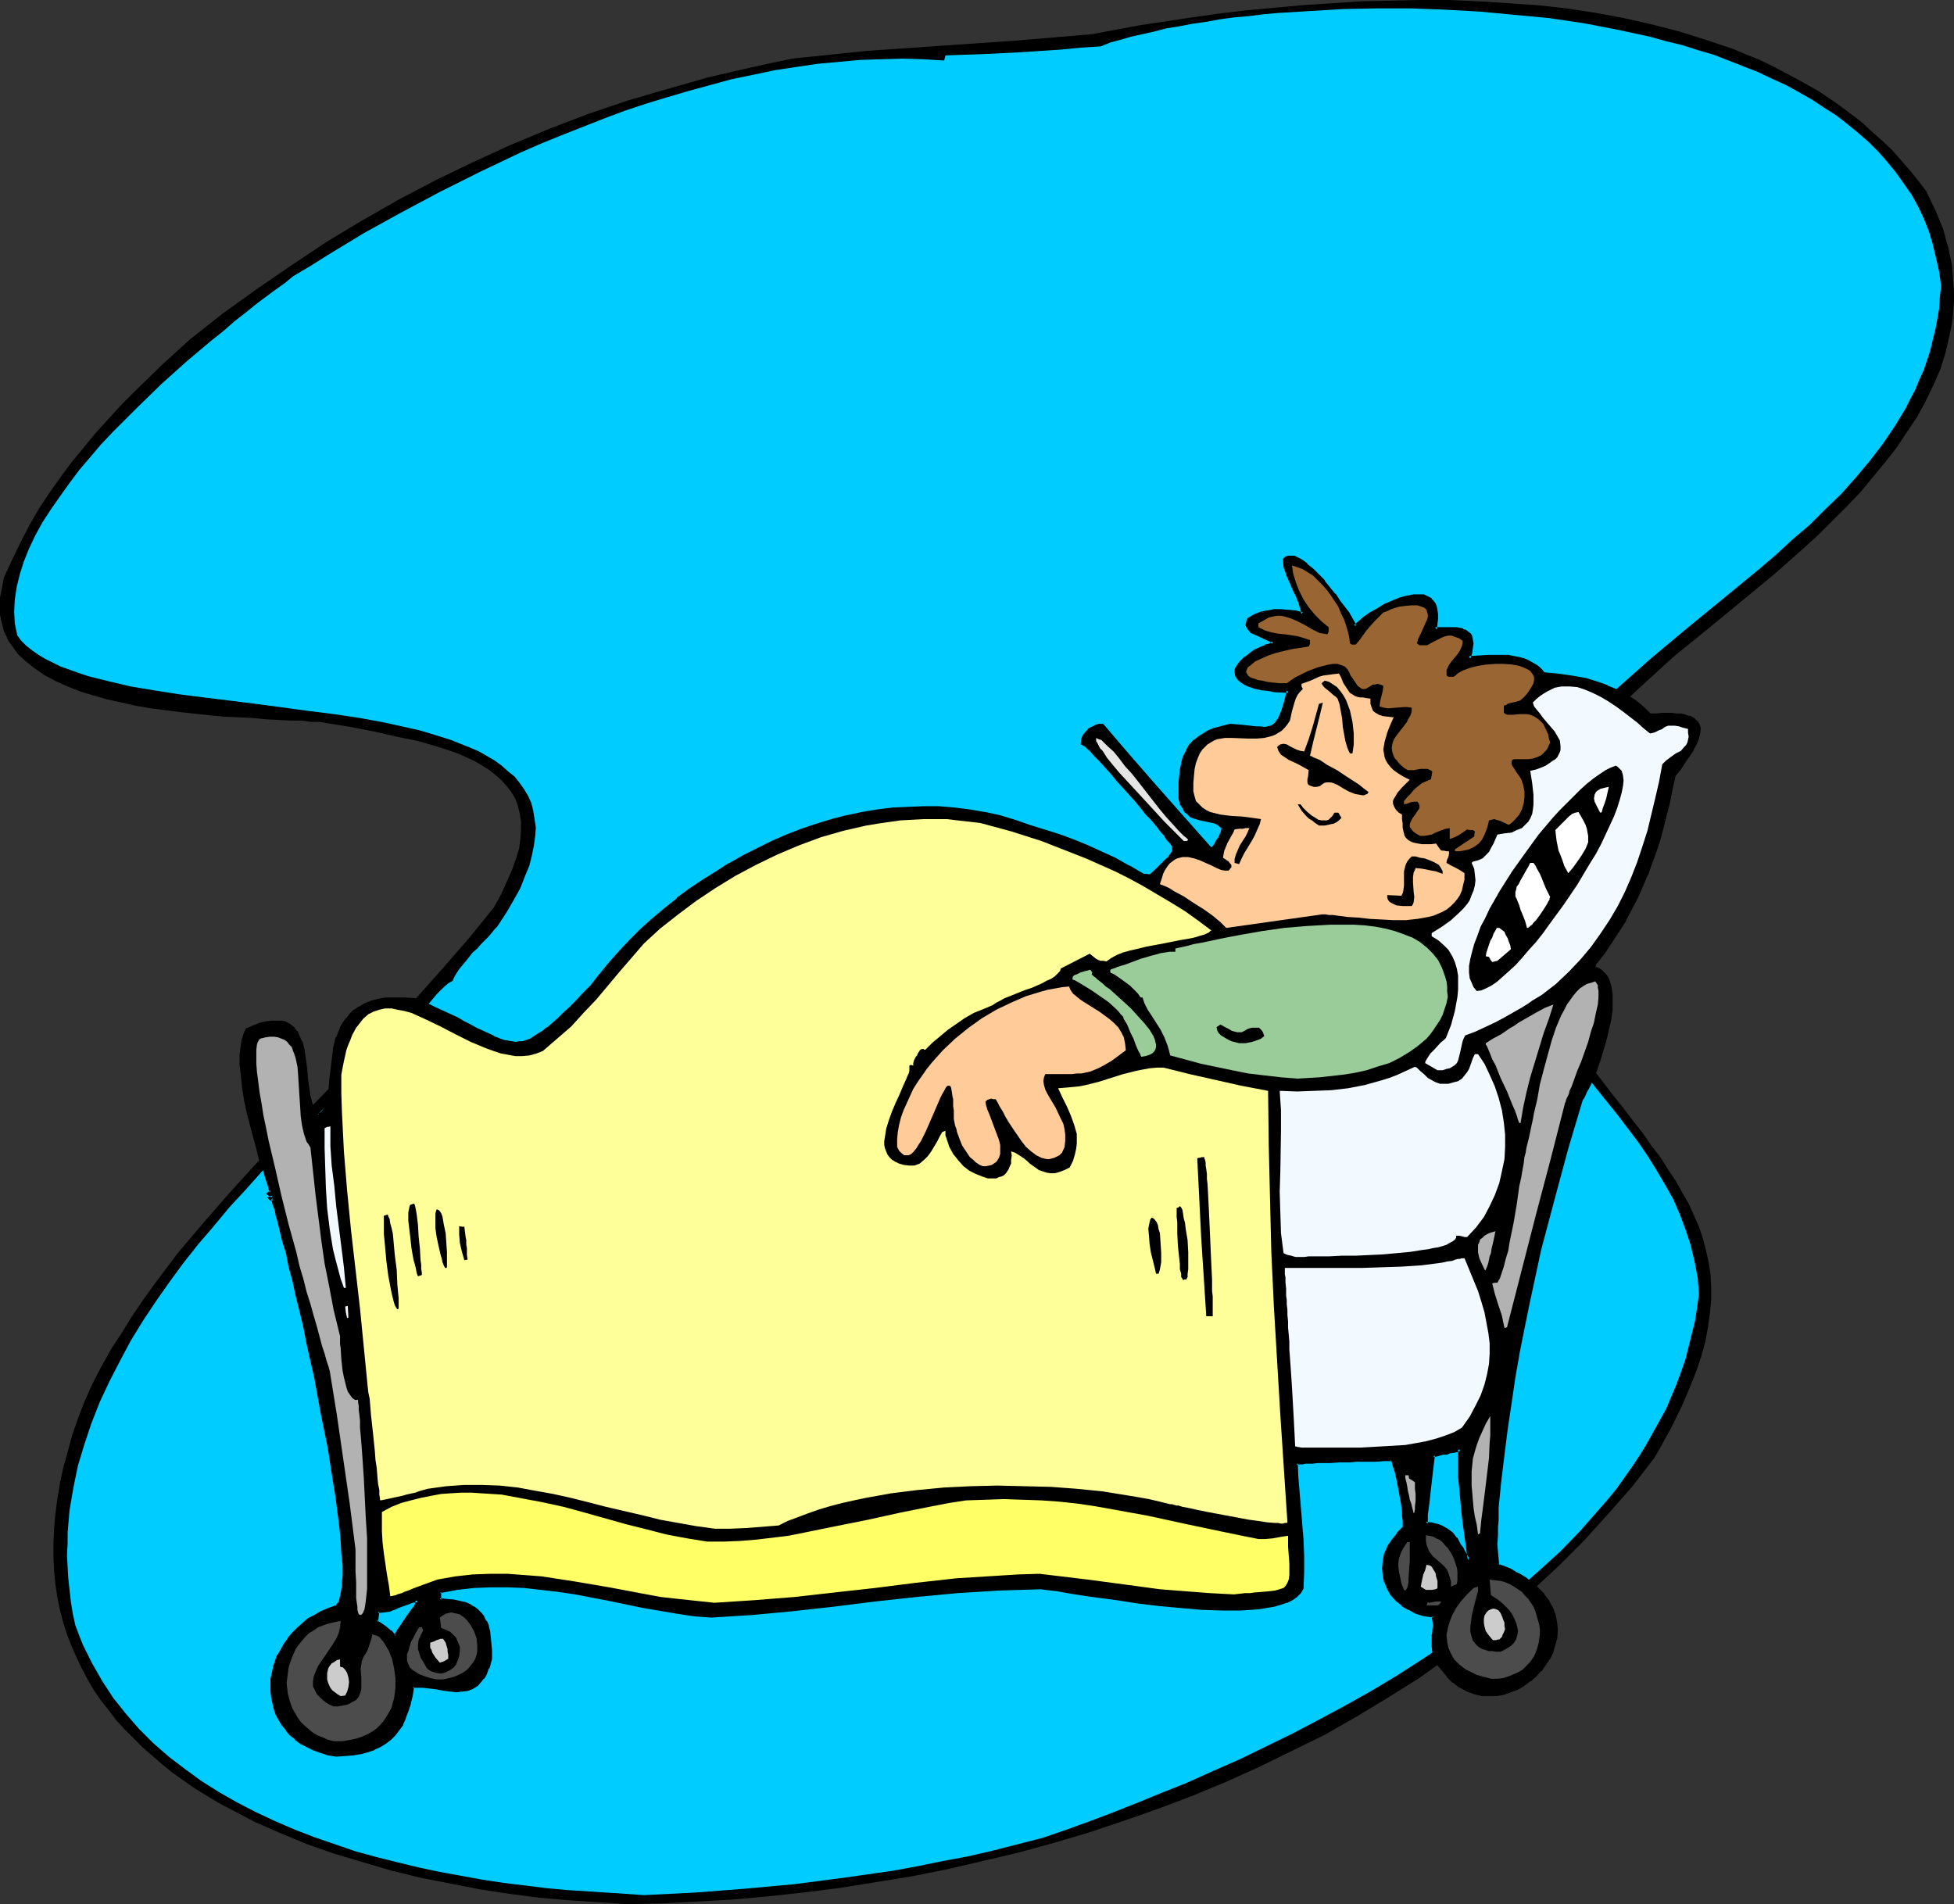 <?xml version="1.0" encoding="UTF-8" standalone="no"?>
<svg
   version="1.0"
   width="129.724mm"
   height="126.412mm"
   id="svg56"
   sodipodi:docname="Sick in Bed 5.wmf"
   xmlns:inkscape="http://www.inkscape.org/namespaces/inkscape"
   xmlns:sodipodi="http://sodipodi.sourceforge.net/DTD/sodipodi-0.dtd"
   xmlns="http://www.w3.org/2000/svg"
   xmlns:svg="http://www.w3.org/2000/svg">
  <rect width="100%" height="100%" fill="#333333" stroke="none"/>
  <sodipodi:namedview
     id="namedview56"
     pagecolor="#ffffff"
     bordercolor="#000000"
     borderopacity="0.25"
     inkscape:showpageshadow="2"
     inkscape:pageopacity="0.0"
     inkscape:pagecheckerboard="0"
     inkscape:deskcolor="#d1d1d1"
     inkscape:document-units="mm" />
  <defs
     id="defs1">
    <pattern
       id="WMFhbasepattern"
       patternUnits="userSpaceOnUse"
       width="6"
       height="6"
       x="0"
       y="0" />
  </defs>
  <path
     style="fill:#000000;fill-opacity:1;fill-rule:evenodd;stroke:none"
     d="m 157.237,477.779 -7.272,-0.485 -7.272,-0.485 -7.434,-0.646 -7.434,-0.969 -7.434,-1.131 -7.434,-1.454 -7.434,-1.454 -7.272,-1.777 -7.11,-2.1 -7.11,-2.1 -6.949,-2.424 -6.626,-2.747 -6.626,-2.908 -6.141,-3.232 -3.07,-1.616 -2.909,-1.777 -2.909,-1.777 -2.747,-1.939 -2.747,-1.939 -2.586,-2.1 -2.424,-2.1 -2.424,-2.1 -2.262,-2.262 -2.262,-2.262 -2.101,-2.262 -1.939,-2.585 -1.939,-2.424 -1.778,-2.585 -1.616,-2.747 -1.454,-2.747 -1.293,-2.747 -1.293,-2.908 -1.131,-2.908 -0.97,-3.07 -0.808,-3.07 -0.646,-3.232 -0.485,-3.232 -0.323,-3.393 -0.162,-3.393 v -3.555 l 0.162,-3.555 0.323,-3.716 0.485,-3.716 0.646,-3.878 0.808,-3.878 1.131,-4.039 1.131,-4.201 1.454,-4.201 1.616,-4.201 1.939,-4.363 2.262,-4.363 2.424,-4.363 2.747,-4.201 2.586,-4.201 2.747,-4.039 2.909,-4.039 2.909,-3.878 2.909,-3.878 6.302,-7.432 6.464,-7.432 6.464,-7.109 6.787,-7.109 13.736,-14.057 13.736,-14.057 6.787,-7.271 6.464,-7.271 6.464,-7.432 6.141,-7.594 1.778,-3.232 1.454,-3.232 1.293,-2.908 0.97,-2.747 0.808,-2.585 0.323,-2.424 0.162,-2.262 v -2.1 l -0.323,-2.1 -0.485,-1.939 -0.646,-1.777 -0.97,-1.616 -1.131,-1.454 -1.293,-1.454 -1.454,-1.293 -1.616,-1.293 -1.778,-1.131 -1.939,-1.131 -2.101,-0.969 -2.101,-0.969 -2.424,-0.808 -2.424,-0.808 -5.01,-1.454 -5.494,-1.131 -5.656,-1.293 -5.818,-1.131 -5.979,-0.969 -1.939,-0.323 h -2.101 l -2.424,-0.323 h -2.747 l -3.07,-0.162 -3.07,-0.162 -3.232,-0.323 -3.555,-0.162 -3.555,-0.162 -3.555,-0.323 -7.434,-0.808 -7.595,-0.969 -3.717,-0.646 -3.555,-0.808 -3.717,-0.808 -3.394,-0.969 -3.232,-0.969 -3.232,-1.293 -2.909,-1.293 -2.747,-1.454 -2.586,-1.777 -2.262,-1.777 -1.939,-1.777 -0.808,-1.131 -0.808,-1.131 -0.808,-1.131 -0.485,-1.131 -0.646,-1.293 -0.323,-1.293 L 0.323,155.759 0,154.305 v -1.454 -1.454 -1.454 l 0.323,-1.616 0.323,-1.616 0.323,-1.777 2.101,-4.524 2.101,-4.363 2.262,-4.363 2.424,-4.201 2.586,-3.878 2.747,-3.878 2.747,-3.716 3.07,-3.716 2.909,-3.555 3.232,-3.555 3.232,-3.555 3.232,-3.232 6.949,-6.786 7.11,-6.463 8.403,-6.625 8.565,-6.14 8.726,-5.978 8.726,-5.817 8.888,-5.332 9.05,-5.17 9.211,-4.847 9.373,-4.524 9.534,-4.363 9.696,-4.039 9.696,-3.716 10.019,-3.393 10.019,-2.908 10.181,-2.908 10.504,-2.424 5.171,-1.131 5.333,-1.131 9.373,-0.969 9.373,-0.969 18.746,-1.293 9.373,-0.646 9.373,-0.646 9.534,-0.808 9.534,-0.808 5.979,-1.131 6.141,-1.131 6.464,-0.969 6.464,-0.969 6.787,-0.969 6.787,-0.808 7.11,-0.646 7.11,-0.646 7.272,-0.485 7.272,-0.485 7.272,-0.162 L 356.166,0 h 7.434 l 7.434,0.323 7.434,0.485 7.272,0.485 7.272,0.808 7.434,1.131 6.949,1.293 7.11,1.616 6.949,1.777 6.626,2.1 6.787,2.262 3.07,1.293 3.232,1.293 3.07,1.454 3.07,1.616 3.07,1.616 2.909,1.616 2.909,1.616 2.909,1.939 2.747,1.939 2.586,1.939 2.747,2.1 2.424,2.262 2.586,2.262 2.424,2.262 2.262,2.585 2.262,2.585 2.101,2.585 2.101,2.747 1.131,2.424 1.131,2.262 0.97,2.424 0.97,2.262 0.646,2.424 0.646,2.262 0.485,2.262 0.485,2.262 0.162,2.262 0.162,2.262 0.162,2.262 V 75.456 l -0.162,2.262 -0.162,2.1 -0.323,2.1 -0.485,2.262 -0.97,4.201 -1.293,4.201 -1.778,4.039 -1.939,4.039 -2.101,3.878 -2.586,3.878 -2.586,3.878 -2.909,3.716 -3.07,3.716 -3.07,3.716 -3.394,3.555 -3.394,3.393 -3.555,3.555 -3.717,3.393 -7.272,6.463 -7.434,6.14 -7.272,5.978 -3.555,2.908 -3.394,2.747 -3.394,2.747 -3.07,2.747 -5.656,5.17 -5.333,5.009 -2.586,2.424 -2.424,2.424 -2.262,2.585 -2.424,2.424 -2.101,2.424 -1.939,2.424 -1.939,2.585 -1.778,2.424 -1.616,2.424 -1.454,2.585 -1.293,2.585 -1.293,2.424 -0.97,2.747 -0.808,2.585 -0.808,2.747 -0.485,2.747 -0.323,2.747 -0.162,2.908 0.162,2.908 0.162,2.908 0.485,3.07 0.808,3.232 0.97,3.07 1.131,3.393 1.293,3.393 1.778,3.555 1.778,3.555 2.262,3.716 2.909,3.878 2.909,3.878 2.909,3.716 2.747,3.555 2.586,3.393 2.586,3.232 2.586,3.393 2.424,3.07 2.101,3.07 2.262,2.908 1.939,3.07 1.939,2.908 1.616,2.908 1.616,2.747 1.293,2.908 1.293,2.908 0.97,2.908 0.808,3.07 0.646,2.908 0.485,3.07 0.162,3.232 v 3.232 l -0.323,3.232 -0.485,3.555 -0.646,3.555 -0.97,3.555 -1.293,3.878 -1.616,4.039 -1.778,4.201 -2.101,4.363 -1.131,2.262 -1.293,2.262 -1.293,2.424 -1.454,2.424 -2.747,3.555 -2.747,3.555 -5.979,6.786 -6.141,6.786 -6.302,6.301 -6.626,6.14 -6.949,5.978 -6.949,5.655 -7.434,5.332 -7.272,5.17 -7.757,4.847 -7.757,4.686 -7.918,4.524 -8.242,4.039 -8.242,4.039 -8.242,3.716 -8.565,3.555 -8.565,3.232 -8.726,3.07 -8.726,2.908 -8.726,2.585 -8.888,2.424 -8.888,2.1 -9.05,2.1 -8.888,1.777 -9.05,1.454 -9.05,1.454 -9.05,1.131 -8.888,0.969 -8.888,0.808 -8.888,0.485 -8.888,0.485 z"
     id="path1" />
  <path
     style="fill:#00ccff;fill-opacity:1;fill-rule:evenodd;stroke:none"
     d="m 161.6,475.517 -4.686,-0.323 -4.848,-0.323 -5.01,-0.323 -5.01,-0.323 -5.171,-0.485 -5.171,-0.646 -5.333,-0.646 -5.333,-0.808 -5.333,-0.969 -5.333,-0.969 -5.333,-1.131 -5.333,-1.293 -5.171,-1.293 -5.333,-1.454 -5.171,-1.777 -5.171,-1.777 -5.01,-1.939 -4.848,-2.1 -4.848,-2.262 -4.686,-2.424 -4.525,-2.585 -4.363,-2.747 -4.202,-3.07 -4.04,-3.07 -3.878,-3.393 -3.555,-3.555 -3.232,-3.716 -3.232,-4.039 -2.747,-4.201 -2.586,-4.524 -1.131,-2.262 -1.131,-2.262 -0.97,-2.424 -0.97,-2.585 -0.646,-2.908 -0.485,-3.07 -0.323,-2.908 -0.323,-2.908 -0.162,-2.908 -0.162,-2.908 0.162,-2.908 v -2.747 l 0.485,-5.655 0.97,-5.655 1.131,-5.494 1.616,-5.332 1.778,-5.332 2.101,-5.332 2.424,-5.17 2.586,-5.009 2.747,-5.17 3.07,-5.009 3.232,-4.847 3.394,-4.847 3.555,-4.847 3.717,-4.686 3.878,-4.524 3.878,-4.686 4.04,-4.363 4.04,-4.524 8.242,-8.564 8.403,-8.402 8.242,-8.079 4.04,-4.039 4.04,-3.878 3.717,-3.878 3.878,-3.716 1.778,-2.1 1.616,-1.939 1.939,-1.939 0.97,-0.808 1.131,-0.646 0.162,-0.485 0.323,-0.646 0.485,-0.808 0.646,-0.969 0.646,-0.808 0.97,-1.131 1.778,-2.262 1.131,-0.969 0.97,-1.131 1.939,-1.939 0.808,-0.969 0.646,-0.808 0.646,-0.646 0.323,-0.485 2.101,-3.232 1.778,-3.07 1.616,-2.908 1.131,-2.908 1.131,-2.747 0.646,-2.585 0.485,-2.424 0.323,-2.424 0.162,-2.1 -0.323,-2.1 -0.323,-2.1 -0.485,-1.939 -0.808,-1.777 -0.97,-1.616 -1.131,-1.616 -1.293,-1.616 -1.616,-1.293 -1.616,-1.454 -1.778,-1.293 -1.939,-1.131 -1.939,-1.131 -2.262,-0.969 -2.424,-0.969 -2.424,-0.969 -2.586,-0.808 -2.586,-0.808 -2.747,-0.808 -2.909,-0.646 -5.818,-1.293 -6.141,-1.131 -6.464,-0.969 -6.464,-0.808 -13.251,-1.777 -6.464,-0.808 -6.626,-0.808 -6.302,-0.808 -6.141,-0.969 -5.818,-0.969 -2.747,-0.646 -2.747,-0.646 -2.586,-0.646 -2.586,-0.646 -2.424,-0.808 -2.262,-0.808 -2.262,-0.808 -1.939,-0.969 -1.939,-0.969 -1.616,-0.969 -1.616,-1.131 -1.454,-1.131 -1.293,-1.293 -0.97,-1.293 -0.323,-1.454 -0.323,-1.616 -0.162,-2.908 0.162,-3.07 0.485,-3.232 0.808,-3.232 0.97,-3.07 1.293,-3.232 1.616,-3.393 1.778,-3.232 2.101,-3.232 2.262,-3.232 2.424,-3.393 2.424,-3.232 2.747,-3.232 2.747,-3.232 2.909,-3.07 6.141,-6.14 6.141,-5.978 6.302,-5.655 3.07,-2.585 3.07,-2.585 3.07,-2.424 2.747,-2.424 2.909,-2.262 2.586,-2.1 2.586,-1.939 2.424,-1.777 2.262,-1.616 1.939,-1.616 4.363,-2.585 4.363,-2.747 9.05,-5.494 9.373,-5.17 9.696,-5.17 10.019,-5.009 10.181,-4.847 5.171,-2.262 5.171,-2.1 5.333,-2.1 5.333,-2.1 5.171,-1.939 5.333,-1.777 5.333,-1.616 5.494,-1.616 5.333,-1.454 5.333,-1.454 5.494,-1.131 5.333,-1.131 5.333,-0.808 5.494,-0.808 5.333,-0.485 5.333,-0.485 5.333,-0.162 5.333,-0.162 5.171,0.162 5.171,0.323 0.323,-1.293 9.534,-0.323 9.696,-0.485 9.696,-0.646 5.01,-0.485 5.01,-0.323 2.424,-0.969 2.424,-0.646 2.747,-0.808 2.909,-0.646 2.909,-0.646 3.07,-0.808 3.07,-0.485 3.394,-0.646 3.394,-0.485 3.555,-0.646 3.555,-0.485 3.717,-0.323 3.878,-0.485 3.717,-0.323 8.08,-0.485 8.08,-0.485 8.403,-0.162 h 8.565 l 8.565,0.323 8.726,0.485 8.565,0.808 8.726,0.808 8.726,1.293 8.403,1.616 8.242,1.777 4.04,1.131 4.04,0.969 4.04,1.293 3.878,1.131 3.717,1.454 3.717,1.454 3.717,1.454 3.394,1.616 3.555,1.616 3.232,1.777 3.394,1.939 2.909,1.939 3.07,1.939 2.909,2.262 2.747,2.262 2.586,2.262 2.424,2.424 2.262,2.585 2.101,2.585 1.939,2.747 1.939,2.747 1.616,2.908 1.454,3.07 1.293,3.232 0.97,3.232 0.808,3.393 0.808,3.555 0.485,3.555 -0.323,2.908 -0.162,2.747 -0.485,2.747 -0.485,2.585 -0.646,2.585 -0.646,2.747 -0.808,2.424 -0.808,2.424 -1.131,2.424 -0.97,2.424 -1.293,2.424 -1.131,2.262 -2.747,4.524 -3.07,4.524 -3.232,4.201 -3.394,4.039 -3.717,4.201 -4.04,3.878 -3.878,3.878 -4.363,3.716 -4.202,3.878 -4.363,3.716 -9.05,7.432 -8.888,7.271 -8.888,7.432 -4.363,3.878 -4.202,3.716 -4.04,3.878 -3.878,4.039 -3.717,4.039 -3.555,4.201 -3.232,4.201 -2.909,4.524 -2.747,4.524 -1.293,2.262 -1.131,2.424 -0.808,2.262 -0.646,2.262 -0.485,2.1 -0.485,2.262 -0.162,2.1 -0.323,2.1 v 2.1 2.1 1.939 l 0.162,1.939 0.485,3.878 0.97,3.878 1.131,3.555 1.454,3.716 1.616,3.555 1.778,3.393 2.101,3.393 2.262,3.393 2.262,3.393 5.01,6.625 5.171,6.625 5.333,6.625 5.01,6.625 2.424,3.555 2.101,3.393 2.101,3.555 2.101,3.716 1.616,3.716 1.454,3.878 1.293,3.878 0.97,4.039 0.808,4.201 0.162,2.1 0.162,2.1 -0.485,3.393 -0.485,3.232 -0.808,3.232 -0.808,3.232 -0.808,3.232 -1.131,3.232 -1.131,3.07 -1.293,3.07 -1.293,3.07 -1.616,2.908 -1.616,2.908 -1.616,2.908 -1.778,2.908 -1.939,2.908 -1.939,2.747 -1.939,2.747 -2.262,2.747 -2.262,2.585 -4.686,5.332 -4.848,5.009 -5.333,4.847 -5.494,4.847 -5.656,4.524 -5.979,4.524 -5.979,4.201 -6.302,4.201 -6.302,4.039 -6.464,3.878 -6.626,3.716 -6.626,3.555 -6.464,3.393 -6.626,3.232 -6.626,3.232 -6.626,2.908 -6.464,2.908 -6.464,2.585 -6.302,2.585 -6.141,2.424 -5.979,2.262 -5.818,2.1 -5.656,1.939 -6.302,1.616 -6.302,1.616 -6.302,1.454 -6.141,1.131 -6.302,1.293 -6.141,1.131 -12.443,1.777 -12.443,1.616 -12.282,1.131 -12.605,0.969 z"
     id="path2" />
  <path
     style="fill:#000000;fill-opacity:1;fill-rule:evenodd;stroke:none"
     d="m 368.448,391.498 h 0.162 l -0.808,-7.109 -0.485,-3.555 -0.485,-3.555 -0.323,-3.393 -0.162,-3.393 -0.162,-3.393 0.162,-3.555 -0.808,0.323 -0.808,0.162 -1.131,0.323 -0.646,0.162 -0.97,0.162 -0.97,0.162 -0.646,0.162 -0.808,0.162 -0.323,4.039 -0.646,4.201 -0.485,4.363 -0.162,2.1 -0.162,2.424 1.131,0.162 1.939,0.485 0.808,0.162 1.293,0.808 1.293,0.969 0.97,1.293 0.97,1.454 0.485,0.808 0.485,0.969 z m -284.092,48.796 -1.939,-0.323 -1.939,-0.646 -1.778,-0.646 -1.616,-0.646 -1.454,-0.969 -1.293,-0.969 -1.293,-0.969 -0.97,-1.131 -0.97,-1.293 -0.808,-1.293 -0.646,-1.293 -0.485,-1.454 -0.485,-1.293 -0.323,-1.454 v -1.616 -1.454 -1.454 l 0.323,-1.616 0.323,-1.454 0.485,-1.454 0.485,-1.454 0.808,-1.454 0.808,-1.454 0.97,-1.293 1.131,-1.293 1.131,-1.131 1.293,-1.131 1.454,-1.131 1.454,-0.969 1.778,-0.969 1.778,-0.646 1.778,-0.646 0.485,-0.323 0.323,-0.485 0.162,-0.485 0.323,-0.646 0.162,-0.808 0.162,-0.808 0.162,-0.969 0.162,-0.969 v -1.131 -1.131 -2.747 l -0.162,-2.908 -0.162,-3.232 -0.323,-3.393 -0.485,-3.716 -0.485,-3.878 -0.646,-4.039 -0.646,-4.201 -0.808,-4.201 -1.616,-8.564 -1.616,-8.887 -1.939,-8.564 -0.808,-4.201 -0.97,-4.201 -0.97,-3.878 -0.808,-3.716 -0.97,-3.555 -0.808,-3.393 -0.808,-3.07 -0.646,-2.747 -0.646,-2.424 -0.323,-1.131 -0.323,-1.131 -0.323,-0.808 -0.162,-0.969 -0.162,-0.646 -0.323,-0.646 -0.162,0.162 h -0.162 -0.162 l -0.162,-0.323 0.808,-0.323 -0.485,-0.323 -0.485,-0.323 0.323,-0.323 0.323,-0.162 -0.323,-0.808 -0.162,-0.808 -0.646,-1.777 -0.808,-2.262 -0.808,-2.585 -0.808,-2.747 -0.808,-2.908 -1.454,-6.14 -0.646,-3.07 -0.485,-3.07 -0.485,-2.908 -0.162,-2.908 v -2.585 l 0.162,-1.131 v -1.293 l 0.162,-0.969 0.323,-0.969 0.323,-0.969 0.485,-0.808 1.778,-0.646 1.616,-0.646 1.454,-0.323 1.293,-0.162 1.293,-0.162 0.97,0.162 0.97,0.162 0.808,0.485 0.808,0.485 0.646,0.485 0.485,0.808 0.485,0.646 0.808,1.777 0.485,2.1 0.323,2.262 0.323,2.262 0.323,2.424 0.162,2.262 0.323,2.1 0.485,2.1 0.323,0.808 0.485,0.808 0.485,0.808 0.485,0.646 0.646,-0.323 0.646,-0.485 0.485,-0.646 0.485,-0.808 0.323,-0.808 0.162,-0.969 0.162,-1.131 0.323,-1.131 0.162,-2.424 0.323,-2.585 0.162,-2.747 0.485,-2.747 0.646,-2.747 0.485,-1.293 0.485,-1.131 0.808,-1.293 0.808,-0.969 0.808,-1.131 0.97,-0.969 1.293,-0.808 1.293,-0.646 1.616,-0.646 1.616,-0.485 1.939,-0.323 2.262,-0.162 h 2.262 l 2.586,0.323 2.586,0.969 2.262,0.969 2.101,0.969 1.939,0.969 1.939,0.969 1.616,0.808 1.616,0.808 1.454,0.808 1.293,0.646 1.293,0.646 1.131,0.646 1.293,0.485 0.97,0.323 1.131,0.323 0.97,0.323 0.97,0.162 h 0.808 0.97 l 0.97,-0.162 0.97,-0.323 0.97,-0.323 0.97,-0.485 1.131,-0.646 1.131,-0.808 1.131,-0.808 1.293,-1.131 1.293,-1.131 1.454,-1.454 1.616,-1.454 1.616,-1.616 1.778,-1.939 1.939,-1.939 2.262,-3.07 2.424,-2.747 2.586,-2.908 2.586,-2.747 2.747,-2.747 2.909,-2.585 3.07,-2.585 3.07,-2.424 3.07,-2.424 3.232,-2.262 3.394,-2.1 3.394,-2.1 3.394,-1.939 3.717,-1.777 3.555,-1.777 3.555,-1.454 3.717,-1.454 3.717,-1.293 3.878,-1.131 3.717,-0.969 3.878,-0.808 3.717,-0.646 3.878,-0.485 3.878,-0.323 h 3.878 3.878 l 3.878,0.323 3.878,0.323 3.717,0.808 3.717,0.808 3.878,1.131 3.555,1.293 7.272,2.262 3.555,1.293 3.555,1.454 3.555,1.454 3.394,1.777 3.555,1.777 3.555,2.1 0.97,0.162 h 1.131 l 1.293,-1.131 1.131,-1.131 0.97,-0.969 0.646,-0.646 0.808,-0.646 0.323,-0.646 0.485,-0.485 0.162,-0.485 v -0.485 -0.646 l -0.323,-0.485 -0.485,-0.646 -0.485,-0.808 -0.646,-0.969 -0.97,-0.969 -0.97,-1.293 -0.323,-0.323 -0.323,-0.485 -0.97,-1.131 -1.293,-1.293 -1.131,-1.454 -1.454,-1.616 -1.454,-1.777 -3.232,-3.555 -1.454,-1.777 -1.454,-1.616 -1.454,-1.616 -1.293,-1.293 -1.131,-1.293 -0.97,-0.808 -0.323,-0.323 -0.485,-0.323 -0.162,-0.162 h -0.162 v -0.969 l 0.485,-0.646 0.485,-0.808 0.646,-0.646 0.808,-0.646 0.646,-0.323 0.97,-0.323 h 0.97 l 6.464,7.594 6.626,7.594 6.949,7.756 6.787,7.756 h 0.808 l 0.97,-1.131 0.808,-1.131 0.646,-1.454 0.323,-1.293 -0.646,-0.646 -0.646,-0.485 -0.808,-0.323 -0.646,-0.323 -1.616,-0.323 -1.616,-0.323 -1.454,-0.485 -0.808,-0.323 -0.485,-0.485 -0.646,-0.646 -0.646,-0.808 -0.485,-1.131 -0.323,-1.293 v -1.939 -1.777 l 0.162,-1.777 0.162,-1.616 0.323,-1.454 0.323,-1.293 0.485,-1.293 0.646,-1.131 0.646,-0.969 0.808,-0.969 1.131,-0.808 1.131,-0.808 1.454,-0.646 1.454,-0.646 1.778,-0.485 2.101,-0.485 1.939,0.162 1.616,0.162 1.454,0.162 h 1.293 l 1.131,0.162 h 1.131 l 0.808,-0.162 0.808,-0.162 0.646,-0.323 0.646,-0.485 0.485,-0.808 0.485,-0.969 0.485,-1.131 0.646,-1.454 0.485,-1.777 0.485,-2.1 -3.394,-0.162 -1.778,-0.323 -1.616,-0.162 -1.454,-0.323 -1.293,-0.485 -1.293,-0.485 -0.808,-0.485 -0.808,-0.646 -0.485,-0.808 -0.162,-0.808 v -0.485 l 0.162,-0.485 0.323,-0.485 0.323,-0.485 0.323,-0.485 0.485,-0.646 0.646,-0.485 0.808,-0.646 0.808,-0.646 1.131,-0.646 0.646,-0.323 0.646,-0.162 0.97,-0.485 0.808,-0.323 0.485,-0.162 0.323,-0.162 0.162,-0.162 0.323,-0.162 -0.485,-0.323 -0.485,-0.323 -0.97,-0.646 -2.424,-0.969 -1.131,-0.646 -0.808,-0.646 -0.162,-0.485 -0.162,-0.485 0.162,-0.646 0.162,-0.646 1.454,-0.808 1.616,-0.646 1.616,-0.485 1.778,-0.162 h 1.616 l 1.778,0.162 1.939,0.162 1.778,0.323 v -0.485 l -0.162,-0.808 -0.485,-1.616 -0.808,-1.616 -0.646,-1.777 -0.97,-1.777 -0.646,-1.939 -0.646,-1.777 -0.162,-1.777 0.323,-0.323 0.485,-0.162 0.485,-0.162 h 0.485 l 0.485,0.162 0.646,0.162 1.293,0.808 1.293,0.969 1.293,1.131 1.454,1.454 1.454,1.454 2.586,3.393 1.293,1.616 1.131,1.616 0.97,1.454 0.808,1.293 0.646,1.131 0.323,0.485 0.162,0.323 1.131,-0.969 1.293,-0.969 1.616,-1.131 1.616,-1.131 1.939,-0.969 1.778,-0.969 1.939,-0.646 1.778,-0.646 1.778,-0.162 1.616,-0.162 0.646,0.162 0.646,0.162 0.646,0.323 0.485,0.485 0.485,0.485 0.485,0.485 0.162,0.808 0.323,0.808 v 0.969 1.131 1.131 l -0.323,1.454 h 2.262 2.101 0.97 l 0.808,0.162 0.808,0.162 0.646,0.323 0.646,0.323 0.323,0.485 0.323,0.485 0.323,0.808 v 0.808 1.131 l -0.323,1.131 -0.323,1.454 2.262,-0.162 2.424,-0.162 2.424,-0.162 2.586,0.162 2.586,0.485 1.131,0.323 1.293,0.485 1.131,0.485 0.97,0.646 0.97,0.808 0.97,0.969 3.232,0.323 3.717,0.485 3.555,0.808 3.555,1.131 1.778,0.646 1.778,0.808 1.778,0.808 1.616,0.808 1.454,1.131 1.616,0.969 1.293,1.293 1.293,1.293 1.616,-0.162 h 1.454 2.424 1.131 l 0.97,0.162 0.97,0.162 0.646,0.323 0.808,0.162 0.485,0.323 0.646,0.323 0.323,0.323 0.323,0.323 0.162,0.485 0.323,0.969 v 0.969 l -0.323,1.293 -0.646,1.293 -0.646,1.454 -0.97,1.616 -1.131,1.616 -1.293,1.616 -1.293,1.777 -0.646,3.393 -0.808,3.393 -0.808,3.232 -0.808,3.07 -0.808,3.07 -0.97,3.07 -0.97,2.908 -1.131,2.747 -1.293,2.908 -1.293,2.908 -1.293,2.747 -1.616,2.747 -1.616,2.747 -1.939,2.908 -1.939,2.747 -2.101,2.908 0.162,0.969 0.808,0.162 0.646,0.485 0.646,0.646 0.646,0.646 0.323,0.808 0.323,0.808 0.323,0.969 0.162,0.969 0.162,1.131 v 1.131 2.424 l -0.323,2.585 -0.485,2.747 -0.808,2.747 -0.646,2.585 -0.97,2.585 -0.808,2.424 -0.97,2.262 -0.808,1.939 -0.485,0.808 -0.323,0.808 -0.485,0.485 -0.323,0.646 -3.717,12.441 -3.394,12.603 -3.232,12.603 -2.909,12.764 -1.293,6.463 -1.293,6.463 -1.131,6.463 -0.97,6.463 -0.97,6.625 -0.808,6.463 -0.646,6.625 -0.646,6.463 v 1.454 l -0.162,1.616 -0.162,1.939 v 2.1 2.1 1.939 l 0.162,1.777 0.162,1.616 1.616,0.646 1.454,0.646 1.454,0.646 1.293,0.808 1.131,0.646 1.131,0.808 0.97,0.808 0.808,0.808 1.616,1.616 1.293,1.777 0.97,1.777 0.646,1.777 0.162,1.777 0.162,1.777 -0.162,1.777 -0.323,1.777 -0.646,1.616 -0.808,1.777 -0.97,1.454 -1.131,1.454 -1.293,1.454 -1.293,1.131 -1.454,0.969 -1.616,0.969 -1.778,0.808 -1.778,0.485 -1.778,0.323 -1.778,0.162 -1.778,-0.162 -1.778,-0.485 -1.778,-0.485 -1.778,-0.969 -1.778,-1.293 -1.616,-1.454 -1.454,-1.939 -0.646,-1.131 -0.808,-1.131 -0.323,-1.616 -0.162,-1.454 v -1.454 -1.293 l 0.162,-0.808 v -0.646 -1.131 -1.293 l -0.162,-0.969 -2.262,-0.485 -2.101,-0.646 -1.778,-0.808 -1.616,-1.131 -1.454,-1.131 -1.131,-1.293 -0.97,-1.616 -0.646,-1.454 -0.485,-1.777 v -1.616 -1.777 l 0.485,-1.777 0.808,-1.777 0.97,-1.777 1.293,-1.616 1.616,-1.616 v -0.646 -0.969 l -0.162,-1.131 v -1.131 l -0.323,-2.424 -0.485,-2.747 -0.485,-2.424 -0.646,-2.424 -0.162,-0.969 -0.323,-0.969 -0.323,-0.646 -0.323,-0.646 -1.939,0.162 h -1.939 -1.939 -1.616 l -1.454,0.162 h -1.616 -1.293 l -1.293,0.162 h -2.262 -1.778 l -1.454,0.162 h -1.293 -1.131 -0.646 l -0.646,0.162 h -0.646 l -0.646,0.162 h -0.485 l 0.162,3.716 0.323,3.716 0.323,3.878 0.323,4.039 0.323,3.878 0.162,4.039 v 4.201 l -0.162,3.878 -0.646,0.969 -0.808,0.969 -0.97,0.646 -1.293,0.646 -1.454,0.485 -1.778,0.485 -1.778,0.485 -1.939,0.162 -2.101,0.162 -2.424,0.162 h -4.686 l -5.171,-0.162 -5.333,-0.485 -5.333,-0.485 -5.494,-0.646 -5.171,-0.646 -4.848,-0.808 -2.262,-0.323 -2.262,-0.323 -1.939,-0.323 -1.939,-0.323 -1.616,-0.323 -1.616,-0.162 -1.293,-0.162 -1.131,-0.162 -5.333,0.162 -5.333,0.162 -10.342,0.808 -10.504,0.969 -10.181,0.969 -10.342,1.293 -10.342,1.131 -10.181,0.969 -10.342,0.808 -4.202,-0.485 -4.363,-0.646 -8.565,-1.454 -8.565,-1.777 -8.403,-1.454 -4.202,-0.808 -4.363,-0.485 -4.202,-0.485 -4.202,-0.162 h -4.202 l -4.202,0.162 -4.363,0.485 -4.202,0.969 v 2.1 l 1.778,0.162 1.616,0.162 1.454,0.323 1.454,0.323 1.131,0.485 0.97,0.485 0.97,0.808 0.646,0.646 0.646,0.969 0.646,0.969 0.485,1.131 0.323,1.454 0.162,1.454 0.162,1.616 0.162,1.777 v 1.939 l -0.323,1.131 -0.323,1.131 -0.323,0.969 -0.485,0.808 -0.485,0.808 -0.485,0.646 -0.97,0.969 -1.131,0.646 -1.293,0.485 -1.293,0.323 h -1.293 l -1.454,-0.162 -1.454,-0.162 -2.747,-0.485 -2.747,-0.323 h -1.454 l -1.293,0.162 -0.323,2.1 -0.485,2.1 -0.485,1.939 -0.646,1.777 -0.808,1.454 -0.808,1.454 -0.97,1.131 -1.131,1.131 -1.131,0.969 -1.293,0.808 -1.454,0.646 -1.616,0.646 -1.778,0.323 -1.939,0.323 -1.939,0.162 z m 14.706,-29.568 0.323,-0.162 0.646,-1.131 0.646,-1.293 1.778,-2.262 0.808,-1.131 0.808,-1.131 0.485,-1.131 0.323,-0.969 -1.454,0.323 -1.293,0.323 -2.262,0.969 -1.131,0.485 -1.131,0.323 -1.293,0.323 h -1.454 l -0.323,1.293 -0.162,1.454 1.131,0.646 1.131,0.808 1.293,0.969 z"
     id="path3" />
  <path
     style="fill:#000000;fill-opacity:1;fill-rule:evenodd;stroke:none"
     d="m 368.124,391.821 h 1.131 l -1.131,-7.594 -0.323,-3.393 -0.485,-3.555 -0.323,-3.393 v 0 l -0.162,-3.393 -0.162,-3.393 0.162,-4.039 -1.454,0.323 -0.646,0.162 -1.293,0.323 -0.646,0.162 h 0.162 l -0.97,0.162 v 0 l -1.131,0.162 v 0 l -0.646,0.162 -0.97,0.323 -0.485,4.363 -0.646,4.039 -0.485,4.363 -0.162,2.262 v 0 l -0.162,2.747 1.616,0.162 h -0.162 l 1.939,0.485 0.808,0.323 h -0.162 l 1.454,0.646 h -0.162 l 1.293,0.969 0.97,1.293 v -0.162 l 0.97,1.616 0.485,0.808 v 0 l 0.485,0.808 1.293,2.262 0.646,-0.646 -1.131,-1.939 -0.485,-0.969 v 0 l -0.646,-0.808 -0.808,-1.616 h -0.162 l -0.97,-1.293 -1.293,-0.969 -1.454,-0.808 -0.808,-0.323 -1.939,-0.485 h -0.162 l -1.131,-0.162 0.485,0.485 v -2.424 0.162 l 0.323,-2.262 0.485,-4.363 0.485,-4.201 0.485,-4.039 -0.485,0.485 0.808,-0.162 0.646,-0.162 v 0 l 1.131,-0.323 v 0 h 0.808 0.162 l 0.646,-0.323 1.131,-0.162 0.808,-0.162 0.808,-0.323 -0.646,-0.485 v 3.555 3.393 l 0.323,3.393 v 0 l 0.323,3.555 0.323,3.393 0.485,3.555 0.97,7.109 0.323,-0.485 h -0.162 l 0.323,0.162 z"
     id="path4" />
  <path
     style="fill:#000000;fill-opacity:1;fill-rule:evenodd;stroke:none"
     d="m 84.355,439.97 h 0.162 l -2.101,-0.485 v 0 l -1.778,-0.485 -1.778,-0.646 v 0 l -1.616,-0.808 h 0.162 l -1.454,-0.808 -1.454,-0.969 h 0.162 l -1.293,-0.969 -0.97,-1.131 v 0 l -0.97,-1.131 v 0 l -0.646,-1.293 v 0 l -0.808,-1.293 h 0.162 l -0.646,-1.293 -0.323,-1.454 v 0 l -0.323,-1.454 -0.162,-1.454 v 0 -1.454 l 0.162,-1.454 v 0 l 0.162,-1.454 0.323,-1.616 v 0.162 l 0.485,-1.454 v 0 l 0.646,-1.454 v 0 l 0.646,-1.454 v 0.162 l 0.808,-1.454 0.97,-1.293 v 0 l 1.131,-1.293 1.131,-1.131 1.293,-1.131 v 0 l 1.293,-1.131 1.616,-0.969 v 0 l 1.616,-0.808 1.778,-0.808 h -0.162 l 1.939,-0.646 0.646,-0.323 0.323,-0.485 v -0.162 l 0.162,-0.485 0.323,-0.646 v 0 l 0.323,-0.808 v 0 l 0.162,-0.969 0.162,-0.969 v 0 -0.969 l 0.162,-1.131 v -1.131 -2.747 l -0.162,-2.908 -0.162,-3.232 v 0 l -0.485,-3.555 -0.323,-3.716 -0.485,-3.716 -0.646,-4.039 -0.646,-4.201 -0.808,-4.201 -1.616,-8.725 -1.778,-8.725 -1.778,-8.725 -0.97,-4.201 v 0 l -0.97,-4.039 -0.808,-4.039 -0.97,-3.716 -0.808,-3.555 -0.808,-3.393 -0.808,-2.908 -0.646,-2.908 -0.646,-2.424 -0.323,-1.131 -0.323,-0.969 -0.323,-0.969 -0.162,-0.808 -0.323,-0.808 -0.323,-1.131 -0.808,0.485 h 0.323 l -0.162,-0.162 0.323,0.162 -0.162,-0.162 -0.162,0.646 1.131,-0.808 -0.97,-0.808 v 0 l -0.485,-0.162 0.162,0.646 0.323,-0.323 h -0.162 l 0.646,-0.323 -0.323,-0.969 -0.323,-0.808 -0.646,-1.939 -0.646,-2.262 -0.808,-2.585 -0.808,-2.747 -0.808,-2.908 -1.454,-6.14 v 0.162 l -0.646,-3.07 -0.646,-3.07 -0.323,-3.07 -0.323,-2.747 v 0 -2.585 0 l 0.162,-1.131 0.162,-1.131 0.162,-1.131 v 0.162 l 0.323,-0.969 0.323,-0.969 v 0 l 0.485,-0.808 -0.323,0.323 1.778,-0.646 v 0 l 1.616,-0.646 1.454,-0.323 v 0 l 1.293,-0.323 h -0.162 1.293 -0.162 l 1.131,0.162 0.97,0.162 h -0.162 l 0.808,0.323 h -0.162 l 0.808,0.485 v 0 l 0.646,0.485 v 0 l 0.485,0.646 v 0 l 0.485,0.808 v 0 l 0.646,1.777 v -0.162 l 0.485,2.1 v 0 l 0.485,2.1 0.162,2.424 0.323,2.262 0.162,2.262 0.323,2.262 v 0 l 0.485,2.1 0.323,0.808 h 0.162 l 0.323,0.969 0.485,0.646 h 0.162 l 0.646,0.969 1.131,-0.485 0.646,-0.485 v -0.162 l 0.485,-0.646 v 0 l 0.485,-0.808 0.323,-0.808 0.323,-0.969 v -0.162 l 0.162,-0.969 0.162,-1.131 0.323,-2.424 0.323,-2.585 0.162,-2.747 0.485,-2.747 v 0 l 0.646,-2.747 v 0 l 0.485,-1.293 0.485,-1.131 v 0 l 0.646,-1.131 0.808,-1.131 v 0.162 l 0.808,-1.131 0.97,-0.969 v 0.162 l 1.293,-0.808 h -0.162 l 1.293,-0.808 1.616,-0.646 v 0.162 l 1.616,-0.485 v 0 l 1.939,-0.323 h -0.162 l 2.262,-0.162 h 2.262 v 0 l 2.586,0.162 h -0.162 l 2.424,0.969 2.424,1.131 2.101,0.808 3.717,1.939 1.778,0.808 1.454,0.969 1.616,0.646 3.717,1.939 1.131,0.485 0.162,0.162 1.131,0.323 0.97,0.323 0.97,0.323 v 0 l 1.131,0.162 h 0.808 v 0 h 0.97 0.162 l 0.97,-0.162 0.97,-0.323 v 0 l 0.97,-0.485 1.131,-0.485 v 0 l 0.97,-0.646 1.131,-0.808 1.293,-0.808 v 0 l 1.293,-1.131 v 0 l 1.293,-1.131 1.454,-1.454 1.616,-1.454 1.616,-1.616 1.778,-1.939 1.939,-1.939 v -0.162 l 2.424,-2.908 h -0.162 l 2.424,-2.908 -3.07,2.424 v 0 l -2.262,2.908 v 0 l -1.939,1.939 -1.778,1.939 -1.616,1.616 -1.616,1.454 -1.454,1.454 -1.293,1.131 v 0 l -1.293,1.131 v -0.162 l -1.131,0.969 -1.131,0.646 -0.97,0.646 v 0 l -0.97,0.646 -0.97,0.323 v 0 l -0.97,0.323 h 0.162 -0.97 v 0 l -0.97,0.162 h 0.162 l -0.97,-0.162 -0.97,-0.162 v 0 l -0.97,-0.162 -0.97,-0.323 -1.131,-0.485 0.162,0.162 -1.131,-0.646 -3.878,-1.777 -1.454,-0.808 -1.616,-0.808 -1.616,-0.969 -3.878,-1.777 -2.101,-0.969 -2.262,-1.131 -2.586,-0.969 -2.586,-0.162 h -0.162 -2.262 -2.262 v 0 l -1.939,0.323 v 0 l -1.778,0.485 v 0 l -1.616,0.646 -1.293,0.808 h -0.162 l -1.131,0.808 H 88.718 l -0.97,0.969 -0.808,1.131 h -0.162 l -0.808,1.131 -0.646,1.131 v 0.162 l -0.485,1.131 -0.485,1.293 h -0.162 l -0.646,2.747 v 0.162 l -0.323,2.747 -0.323,2.747 -0.323,2.585 -0.162,2.424 -0.162,1.131 -0.162,0.969 v 0 l -0.323,0.969 -0.323,0.808 v 0 l -0.323,0.646 v 0 l -0.485,0.646 v 0 l -0.646,0.485 0.162,-0.162 -0.646,0.323 0.485,0.162 -0.485,-0.646 v 0 l -0.485,-0.646 v 0 l -0.323,-0.808 v 0 l -0.323,-0.808 -0.485,-1.939 v 0 l -0.323,-2.1 -0.323,-2.424 -0.162,-2.262 -0.323,-2.262 -0.323,-2.262 v -0.162 l -0.485,-1.939 -0.162,-0.162 -0.808,-1.777 v 0 l -0.323,-0.808 h -0.162 l -0.485,-0.646 v -0.162 l -0.646,-0.485 -0.162,-0.162 -0.646,-0.485 h -0.162 l -0.808,-0.485 -0.97,-0.162 h -1.131 v 0 h -1.293 v 0 l -1.293,0.162 h -0.162 l -1.454,0.323 -1.616,0.646 v 0 l -1.939,0.808 -0.485,0.969 v 0 l -0.323,0.969 -0.323,0.969 v 0 l -0.162,1.131 -0.162,1.131 -0.162,1.293 v 0 2.585 0.162 l 0.323,2.747 0.323,3.07 0.485,3.07 0.646,3.07 v 0 l 1.616,6.14 0.808,2.908 0.646,2.747 0.97,2.424 0.646,2.262 0.646,1.939 0.162,0.808 0.323,0.808 0.162,-0.646 -0.323,0.323 -0.808,0.646 0.97,0.646 v 0 l 0.485,0.323 0.162,-0.646 -1.293,0.646 0.485,0.485 0.485,0.323 0.646,-0.323 -0.646,-0.162 0.162,0.485 0.162,0.808 0.323,0.808 0.323,0.969 0.162,1.131 0.323,0.969 0.646,2.585 0.646,2.747 0.97,3.07 0.646,3.393 0.97,3.555 0.808,3.716 0.97,3.878 0.97,4.039 v 0 l 0.808,4.201 1.939,8.564 1.616,8.887 1.778,8.725 0.646,4.201 0.646,4.201 0.646,3.878 0.485,3.878 0.485,3.716 0.323,3.393 v 0 l 0.162,3.232 0.323,2.908 v 2.747 l -0.162,1.131 v 1.131 l -0.162,0.969 v 0 l -0.162,0.969 -0.162,0.808 v -0.162 l -0.162,0.808 v 0 l -0.162,0.646 -0.323,0.485 v -0.162 l -0.323,0.485 h 0.162 l -0.323,0.323 v -0.162 l -1.778,0.646 v 0 l -1.939,0.808 -1.616,0.969 v 0 l -1.616,0.808 -1.293,1.131 -0.162,0.162 -1.293,1.131 -1.131,1.131 -1.131,1.293 v 0.162 l -0.97,1.293 -0.808,1.454 v 0 l -0.808,1.454 h -0.162 l -0.485,1.454 v 0 l -0.485,1.454 v 0.162 l -0.323,1.454 -0.323,1.454 v 0.162 1.454 1.454 0.162 l 0.162,1.454 0.323,1.454 v 0 l 0.323,1.454 0.485,1.454 v 0 l 0.808,1.454 v 0 l 0.808,1.293 v 0 l 0.97,1.131 v 0.162 l 0.97,1.131 1.293,0.969 v 0.162 l 1.293,0.969 1.616,0.808 v 0 l 1.616,0.808 v 0 l 1.778,0.646 1.939,0.646 v 0 l 2.101,0.323 z"
     id="path5" />
  <path
     style="fill:#000000;fill-opacity:1;fill-rule:evenodd;stroke:none"
     d="m 153.52,241.879 v 0.162 l 2.586,-2.908 2.586,-2.747 2.747,-2.747 2.909,-2.585 3.07,-2.585 h -0.162 l 3.07,-2.424 v 0 l 3.232,-2.262 3.232,-2.262 3.394,-2.262 3.394,-1.939 h -0.162 l 3.555,-2.1 3.555,-1.777 3.555,-1.616 3.555,-1.616 v 0.162 l 3.717,-1.454 3.717,-1.293 3.878,-1.131 3.717,-0.969 h -0.162 l 3.878,-0.808 3.878,-0.646 3.878,-0.485 h -0.162 l 3.878,-0.323 3.878,-0.162 3.878,0.162 3.878,0.162 h -0.162 l 3.878,0.485 3.878,0.646 h -0.162 l 3.717,0.969 3.878,1.131 3.717,1.293 7.11,2.262 3.555,1.293 v 0 l 3.555,1.293 v 0 l 3.555,1.454 3.394,1.777 3.555,1.939 v 0 l 3.555,2.1 1.131,0.162 v 0 h 1.131 l 1.454,-1.293 1.293,-1.131 1.616,-1.616 0.808,-0.646 v -0.162 l 0.485,-0.485 0.323,-0.646 0.323,-0.646 v -0.646 l -0.162,-0.485 -0.323,-0.646 -0.323,-0.808 -0.646,-0.646 -0.646,-0.969 v -0.162 l -0.97,-0.969 h 0.162 l -0.97,-1.293 h -0.162 l -0.323,-0.323 v 0 l -0.485,-0.485 -0.808,-1.131 -1.293,-1.293 -1.131,-1.454 -1.454,-1.616 -1.454,-1.777 -3.232,-3.555 -1.454,-1.777 -1.454,-1.616 -1.454,-1.616 -1.293,-1.293 -1.131,-1.131 -0.97,-0.969 v 0 l -0.485,-0.323 v 0 l -0.323,-0.323 -0.323,-0.162 -0.323,-0.162 0.323,0.485 0.162,-0.808 v 0 l 0.323,-0.646 v 0 l 0.485,-0.808 v 0.162 l 0.646,-0.646 v 0 l 0.646,-0.485 v 0 l 0.808,-0.485 -0.162,0.162 0.97,-0.323 h -0.162 l 0.97,-0.162 h -0.323 l 6.464,7.594 6.626,7.594 13.898,15.673 h 1.131 l 1.131,-1.293 v 0 l 0.808,-1.293 v 0 l 0.646,-1.454 0.485,-1.616 -0.808,-0.808 h -0.162 l -0.646,-0.485 -0.646,-0.485 -0.97,-0.323 v 0 l -1.454,-0.323 -1.616,-0.323 v 0 l -1.454,-0.323 v 0 l -0.646,-0.323 v 0 l -0.646,-0.485 v 0 l -0.485,-0.646 v 0.162 l -0.485,-0.808 -0.485,-1.131 v 0.162 l -0.323,-1.454 v 0.162 -1.939 -1.777 0 l 0.162,-1.616 0.162,-1.616 0.323,-1.454 v 0 l 0.323,-1.293 0.485,-1.293 -0.162,0.162 0.646,-1.293 v 0.162 l 0.646,-0.969 v 0 l 0.808,-0.969 v 0 l 0.97,-0.808 v 0 l 1.293,-0.646 h -0.162 l 1.454,-0.808 1.616,-0.646 -0.162,0.162 1.778,-0.646 2.101,-0.485 h -0.323 l 1.939,0.162 1.616,0.162 1.616,0.162 1.293,0.162 v 0 l 1.131,0.162 h 1.131 l 0.808,-0.162 h 0.162 l 0.808,-0.162 0.808,-0.485 0.646,-0.485 0.485,-0.808 v -0.162 l 0.646,-0.969 0.485,-1.131 v 0 l 0.485,-1.454 0.485,-1.777 0.646,-2.585 -3.878,-0.323 v 0 l -1.616,-0.162 -1.616,-0.323 -1.454,-0.323 v 0 l -1.454,-0.485 h 0.162 l -1.131,-0.323 v 0 l -0.97,-0.646 v 0.162 l -0.808,-0.646 h 0.162 l -0.485,-0.646 h 0.162 l -0.162,-0.808 v 0.162 -0.323 0 l 0.162,-0.485 -0.162,0.162 0.323,-0.646 v 0.162 l 0.323,-0.485 0.323,-0.485 v 0 l 0.485,-0.646 0.646,-0.485 v 0 l 0.808,-0.646 v 0 l 0.808,-0.646 0.97,-0.646 -0.162,0.162 0.808,-0.323 v 0 l 0.646,-0.323 0.97,-0.485 v 0.162 l 0.646,-0.323 0.646,-0.162 0.323,-0.323 h 0.323 l 0.485,-0.485 -0.646,-0.808 v -0.162 l -0.485,-0.323 v 0 l -1.131,-0.485 -2.424,-0.969 -1.131,-0.646 h 0.162 l -0.808,-0.646 h 0.162 l -0.323,-0.323 h 0.162 l -0.162,-0.485 v 0.162 -0.485 0 l 0.323,-0.646 -0.323,0.162 1.454,-0.808 1.616,-0.646 v 0 l 1.616,-0.323 h -0.162 l -1.778,-0.485 v 0 l -1.616,0.646 -1.616,0.969 -0.323,0.808 v 0.162 l -0.162,0.646 0.162,0.646 h 0.162 l 0.162,0.485 0.808,0.969 1.131,0.485 2.424,1.131 1.131,0.485 v 0 l 0.485,0.323 h -0.162 l 0.485,0.323 v -0.646 l -0.323,0.162 -0.162,0.162 -0.323,0.162 h 0.162 l -0.485,0.162 -0.808,0.162 v 0.162 l -0.97,0.323 -0.646,0.323 v 0 l -0.808,0.323 -0.97,0.646 -0.808,0.646 v 0 l -0.808,0.646 h -0.162 l -0.485,0.485 -0.646,0.646 v 0 l -0.485,0.646 -0.323,0.485 v 0 l -0.323,0.485 -0.162,0.485 v 0.162 0.485 l 0.162,0.969 0.646,0.969 0.808,0.646 v 0 l 0.97,0.646 v 0 l 1.131,0.485 h 0.162 l 1.293,0.485 h 0.162 l 1.454,0.323 1.616,0.162 1.616,0.323 h 0.162 l 3.394,0.162 -0.485,-0.646 -0.485,2.1 -0.485,1.777 -0.485,1.454 v 0 l -0.485,1.131 -0.485,0.969 v -0.162 l -0.485,0.808 v 0 l -0.646,0.485 h 0.162 l -0.808,0.323 h 0.162 l -0.808,0.162 v 0 l -0.808,0.162 h 0.162 l -1.131,-0.162 h -1.131 0.162 l -1.454,-0.162 -1.454,-0.162 -1.616,-0.162 -2.101,-0.162 -1.939,0.485 -1.778,0.485 h -0.162 l -1.616,0.646 -1.293,0.808 v 0 l -1.293,0.808 v 0 l -0.97,0.808 h -0.162 l -0.808,0.969 h -0.162 l -0.646,1.131 v 0 l -0.485,1.131 -0.162,0.162 -0.485,1.131 -0.323,1.293 v 0.162 l -0.323,1.454 -0.162,1.616 -0.162,1.616 v 0.162 1.777 2.1 l 0.323,1.454 0.646,0.969 0.485,0.969 0.808,0.646 v 0 l 0.646,0.646 0.808,0.323 v 0 l 1.616,0.485 v 0 l 1.616,0.323 1.454,0.323 v 0 l 0.808,0.162 h -0.162 l 0.808,0.323 h -0.162 l 0.646,0.485 v 0 l 0.646,0.646 -0.162,-0.485 -0.323,1.454 v -0.162 l -0.646,1.454 v -0.162 l -0.808,1.293 h 0.162 l -0.97,1.131 0.323,-0.162 h -0.808 0.323 l -13.736,-15.511 -6.626,-7.594 -6.626,-7.756 h -1.131 l -0.97,0.323 -0.162,0.162 -0.808,0.323 -0.808,0.485 v 0.162 l -0.646,0.646 -0.646,0.808 v 0 l -0.323,0.808 -0.162,1.454 0.485,0.162 h -0.162 l 0.323,0.162 0.323,0.162 v 0 l 0.485,0.323 h -0.162 l 0.97,0.808 1.131,1.293 1.293,1.293 1.454,1.616 1.454,1.616 1.454,1.777 3.232,3.555 1.454,1.616 1.454,1.777 1.131,1.454 1.293,1.293 0.97,1.131 0.323,0.485 v -0.162 l 0.323,0.485 v 0 l 0.97,1.293 v 0 l 0.97,0.969 h -0.162 l 0.646,0.969 0.646,0.646 0.485,0.646 v 0 l 0.162,0.646 v -0.162 0.485 0 0.485 -0.162 l -0.162,0.485 v -0.162 l -0.323,0.485 -0.485,0.646 h 0.162 l -0.808,0.646 -1.616,1.616 -1.131,1.131 -1.293,1.131 h 0.323 l -1.131,-0.162 h 0.162 -1.131 0.323 l -3.555,-2.1 h -0.162 l -3.394,-1.939 -3.555,-1.616 -3.555,-1.616 v 0 l -3.555,-1.454 v 0 l -3.555,-1.293 -7.272,-2.262 -3.717,-1.293 -3.717,-1.131 -3.717,-0.808 h -0.162 l -3.717,-0.646 -3.878,-0.485 v 0 l -3.878,-0.323 h -3.878 l -3.878,0.162 -3.878,0.162 v 0 l -3.878,0.485 -3.878,0.646 -3.717,0.808 h -0.162 l -3.717,0.969 -3.717,1.131 -3.878,1.293 -3.717,1.454 v 0 l -3.717,1.616 -3.555,1.777 -3.555,1.777 -3.394,1.939 h -0.162 l -3.232,2.1 -3.394,2.1 -3.394,2.262 -3.07,2.262 v 0.162 l -3.07,2.424 v 0 l -3.07,2.585 -2.909,2.585 -2.747,2.747 -2.586,2.747 -2.586,2.908 v 0 l -2.424,2.908 z"
     id="path6" />
  <path
     style="fill:#000000;fill-opacity:1;fill-rule:evenodd;stroke:none"
     d="m 318.028,153.982 1.778,-0.162 v 0 h 1.616 1.778 v 0 l 1.778,0.323 2.424,0.485 -0.162,-1.293 v -0.808 0 l -0.646,-1.454 v -0.162 l -0.646,-1.616 -0.808,-1.777 -0.808,-1.777 -0.808,-1.939 v 0.162 l -0.485,-1.777 v 0 l -0.323,-1.777 -0.162,0.323 0.323,-0.323 v 0 l 0.485,-0.162 -0.162,0.162 0.485,-0.162 v 0 h 0.485 -0.162 l 0.485,0.162 0.646,0.162 v 0 l 1.131,0.646 v 0 l 1.293,0.969 v 0 l 1.293,1.131 1.454,1.454 1.454,1.454 v 0 l 2.586,3.232 v 0 l 1.131,1.777 1.131,1.616 1.131,1.454 0.808,1.293 0.646,1.131 v -0.162 l 0.162,0.485 0.485,0.969 1.616,-1.454 h -0.162 l 1.454,-0.969 1.454,-1.131 1.778,-0.969 h -0.162 l 1.939,-1.131 1.778,-0.808 v 0 l 1.778,-0.646 1.939,-0.646 h -0.162 l 1.778,-0.162 v 0 l 1.616,-0.162 h -0.162 l 0.808,0.162 h -0.162 l 0.646,0.162 v 0 l 0.646,0.323 h -0.162 l 0.485,0.323 v 0 l 0.485,0.485 v -0.162 l 0.323,0.646 v -0.162 l 0.162,0.808 0.323,0.808 v -0.162 0.969 1.131 1.131 0 l -0.323,1.939 h 2.747 2.101 0.97 v 0 l 0.808,0.162 v 0 l 0.646,0.162 v 0 l 0.646,0.162 v 0 l 0.485,0.323 v 0 l 0.485,0.485 -0.162,-0.162 0.323,0.646 v -0.162 l 0.162,0.808 v 0 0.808 -0.162 1.131 -0.162 l -0.323,1.293 v -0.162 l -0.485,2.1 2.909,-0.323 v 0 h 2.424 l 2.424,-0.162 2.586,0.162 v 0 l 2.586,0.485 h -0.162 l 1.293,0.323 h -0.162 l 1.131,0.485 v -0.162 l 1.293,0.646 h -0.162 l 0.97,0.646 v -0.162 l 0.97,0.808 0.97,1.131 3.555,0.323 3.555,0.485 3.717,0.808 h -0.162 l 3.555,1.131 1.939,0.646 -0.162,-0.162 1.778,0.808 1.616,0.808 1.616,0.969 v 0 l 1.616,0.969 1.454,1.131 v -0.162 l 1.293,1.293 1.454,1.454 1.778,-0.162 v 0 h 1.454 2.424 1.131 -0.162 l 1.131,0.162 0.808,0.162 v 0 l 0.808,0.162 0.646,0.162 v 0 l 0.485,0.323 v 0 l 0.485,0.323 v 0 l 0.323,0.323 v -0.162 l 0.323,0.485 -0.162,-0.162 0.323,0.485 v 0 l 0.162,0.808 v 0 0.969 0 l -0.323,1.131 -0.485,1.293 v 0 l -0.808,1.454 v 0 l -0.97,1.454 -0.97,1.616 -1.293,1.616 -1.293,1.939 -0.808,3.555 v 0 l -0.808,3.232 -0.808,3.232 -0.808,3.07 -0.808,3.07 -0.97,3.07 -0.97,2.908 -1.131,2.908 v -0.162 l -1.131,2.908 -1.293,2.747 -1.454,2.908 -1.454,2.747 v -0.162 l -1.778,2.908 -1.778,2.747 -1.939,2.908 -2.262,2.908 0.162,1.293 1.131,0.485 h -0.162 l 0.808,0.485 -0.162,-0.162 0.646,0.646 0.646,0.646 -0.162,-0.162 0.485,0.808 v -0.162 l 0.323,0.969 0.162,0.808 v 0 l 0.162,0.969 0.162,1.131 v 0 1.131 2.424 0 l -0.323,2.585 -0.485,2.747 v -0.162 l -0.646,2.747 -0.808,2.585 -0.808,2.585 -0.97,2.424 h 0.162 l -0.97,2.262 -0.808,1.777 -0.485,0.969 -0.485,0.646 v 0 l -0.323,0.646 -0.323,0.485 -3.878,12.603 -3.394,12.603 -3.232,12.603 -2.909,12.764 v 0.162 l -1.293,6.463 -1.131,6.463 -1.293,6.463 -0.97,6.463 -0.97,6.463 -0.808,6.463 -0.646,6.625 -0.646,6.463 v 1.616 -0.162 l -0.162,1.777 v 0 1.939 l -0.162,2.1 v 2.1 1.939 l 0.162,1.777 v 0.162 l 0.323,1.777 1.778,0.646 1.454,0.646 1.293,0.808 0.485,-0.808 -1.293,-0.808 -1.616,-0.646 -1.454,-0.485 0.162,0.323 -0.162,-1.616 v 0 l -0.162,-1.777 -0.162,-1.939 0.162,-2.1 v -2.1 l 0.162,-1.939 v 0.162 -1.777 0 -1.454 0 l 0.646,-6.463 0.808,-6.625 0.808,-6.463 0.97,-6.463 0.97,-6.625 1.131,-6.463 1.293,-6.463 1.293,-6.301 v 0 l 2.747,-12.764 3.394,-12.764 3.394,-12.603 3.717,-12.441 v 0.162 l 0.323,-0.485 0.323,-0.646 v 0 l 0.323,-0.808 0.485,-0.808 0.97,-1.939 0.808,-2.262 h 0.162 l 0.808,-2.424 0.808,-2.585 0.808,-2.747 0.646,-2.585 v -0.162 l 0.646,-2.747 0.323,-2.424 v -0.162 -2.424 -1.131 -0.162 l -0.162,-1.131 -0.162,-0.969 v 0 l -0.323,-0.969 -0.323,-0.969 -0.485,-0.808 -0.646,-0.646 -0.646,-0.646 -0.808,-0.485 v 0 l -0.808,-0.323 0.162,0.323 v -0.969 l -0.162,0.323 2.262,-2.747 1.939,-2.908 1.778,-2.747 1.778,-2.747 v -0.162 l 1.454,-2.747 1.454,-2.747 1.293,-2.908 1.131,-2.747 0.162,-0.162 0.97,-2.747 1.131,-3.07 0.97,-2.908 0.808,-3.07 0.808,-3.232 0.808,-3.07 0.646,-3.393 v 0 l 0.808,-3.555 -0.162,0.323 1.454,-1.777 1.131,-1.777 1.131,-1.616 0.97,-1.454 v -0.162 l 0.808,-1.454 v 0 l 0.485,-1.293 0.323,-1.293 0.162,-1.293 -0.323,-0.969 -0.323,-0.646 -0.323,-0.323 -0.485,-0.323 v -0.162 l -0.485,-0.323 v 0 l -0.646,-0.323 -0.808,-0.162 -0.808,-0.323 -0.808,-0.162 h -1.131 v 0 l -1.131,-0.162 h -2.424 l -1.454,0.162 h -0.162 -1.454 l 0.323,0.162 -1.293,-1.293 -1.454,-1.293 v 0 l -1.454,-1.131 -1.616,-0.969 v 0 l -1.616,-0.969 -1.778,-0.808 -1.616,-0.646 -0.162,-0.162 -1.778,-0.646 -3.555,-1.131 v 0 l -3.717,-0.646 -3.555,-0.485 -3.394,-0.323 h 0.162 l -0.808,-0.969 -0.97,-0.808 v 0 l -1.131,-0.646 v 0 l -1.131,-0.646 v 0 l -1.131,-0.485 h -0.162 l -1.131,-0.323 h -0.162 l -2.424,-0.485 h -0.162 -2.586 -2.424 l -2.424,0.162 h -0.162 l -2.262,0.162 0.485,0.646 0.485,-1.454 v 0 l 0.162,-1.293 v 0 l 0.162,-1.131 v 0 l -0.162,-0.808 v -0.162 l -0.162,-0.808 -0.323,-0.646 -0.646,-0.485 -0.646,-0.485 -0.646,-0.162 v -0.162 l -0.808,-0.162 v 0 l -0.808,-0.162 h -0.162 -0.97 -2.101 -2.262 l 0.485,0.646 0.162,-1.454 v -0.162 l 0.162,-1.131 v -1.131 l -0.162,-0.969 -0.162,-0.969 -0.323,-0.808 -0.485,-0.646 -0.485,-0.485 v -0.162 l -0.646,-0.323 -0.646,-0.323 v 0 l -0.646,-0.323 h -0.162 -0.646 -1.616 -0.162 l -1.616,0.323 h -0.162 l -1.778,0.485 -1.939,0.808 v 0 l -1.939,0.808 -1.778,1.131 v 0 l -1.778,0.969 -1.616,1.131 -1.293,1.131 v 0 l -1.131,0.969 0.646,0.162 -0.162,-0.323 -0.162,-0.485 v 0 l -0.646,-1.131 -0.808,-1.454 -1.131,-1.454 -1.131,-1.454 -1.131,-1.777 h -0.162 l -2.586,-3.232 v -0.162 l -1.454,-1.454 -1.454,-1.454 -1.454,-1.131 v -0.162 l -1.293,-0.969 v 0 l -1.293,-0.646 -0.646,-0.323 h -0.646 -0.485 -0.162 -0.485 l -0.646,0.323 -0.485,0.485 0.162,2.1 v 0 l 0.646,1.777 v 0.162 l 0.808,1.777 0.808,1.939 0.808,1.616 0.646,1.616 v 0 l 0.485,1.616 v -0.162 l 0.162,0.808 v 0.646 l 0.485,-0.485 -1.778,-0.485 -1.778,-0.162 h -0.162 l -1.778,-0.162 h -1.616 -0.162 l -1.616,0.323 h -0.162 l -1.616,0.323 z"
     id="path7" />
  <path
     style="fill:#000000;fill-opacity:1;fill-rule:evenodd;stroke:none"
     d="m 379.921,395.214 1.293,0.646 v 0 l 1.131,0.808 1.131,0.646 v 0 l 0.97,0.808 v 0 l 0.808,0.808 1.616,1.616 v 0 l 1.131,1.616 v 0 l 0.97,1.777 v 0 l 0.646,1.777 v -0.162 l 0.323,1.777 0.162,1.777 v 0 l -0.323,1.777 -0.323,1.777 v -0.162 l -0.646,1.777 0.162,-0.162 -0.808,1.777 v -0.162 l -0.97,1.616 -1.131,1.454 v -0.162 l -1.293,1.454 -1.293,1.131 v 0 l -1.454,0.969 -1.616,0.969 h 0.162 l -1.778,0.646 v 0 l -1.616,0.485 v 0 l -1.778,0.323 v 0 l -1.778,0.162 h 0.162 l -1.778,-0.162 -1.939,-0.323 h 0.162 l -1.778,-0.646 v 0 l -1.778,-0.969 h 0.162 l -1.778,-1.131 v 0 l -1.616,-1.454 v 0 l -1.454,-1.939 v 0 l -0.646,-1.131 -0.646,-1.131 v 0.162 l -0.323,-1.616 v 0.162 l -0.162,-1.454 v 0 -1.454 -1.293 0 -0.646 l 0.162,-0.646 v -0.162 -1.131 -1.293 0 l -0.162,-1.454 -2.747,-0.485 h 0.162 l -2.101,-0.646 v 0.162 l -1.778,-0.808 v 0 l -1.616,-1.131 h 0.162 l -1.454,-1.131 -1.131,-1.293 v 0 l -0.808,-1.454 v 0 l -0.646,-1.616 v 0.162 l -0.485,-1.616 v 0 l -0.162,-1.777 v 0.162 l 0.162,-1.777 v 0 l 0.485,-1.616 v 0 l 0.646,-1.777 v 0 l 0.97,-1.616 v 0 l 1.293,-1.616 v 0 l 1.616,-1.616 0.162,-0.969 -0.162,-0.969 v -0.162 -0.969 0 l -0.162,-1.131 v 0 l -0.323,-2.585 -0.323,-2.585 -0.646,-2.585 v 0 l -0.485,-2.424 -0.162,-0.969 -0.323,-0.808 -0.323,-0.808 -0.485,-0.969 -2.262,0.162 h -1.939 l -1.939,0.162 h -1.616 -1.454 -1.616 -1.293 l -1.293,0.162 h -2.262 l -1.778,0.162 h -1.454 -1.293 -1.131 l -0.808,0.162 h -0.646 0.162 -0.646 l -0.646,0.162 v 0 l -0.97,0.162 0.323,4.039 0.323,3.716 0.323,3.878 0.323,4.039 v 0 l 0.162,3.878 0.162,4.039 v 4.201 l -0.162,3.878 0.162,-0.323 -0.646,0.969 v 0 l -0.808,0.969 0.162,-0.162 -1.131,0.808 v 0 l -1.293,0.646 0.162,-0.162 -1.454,0.646 -1.616,0.323 v 0 l -1.939,0.485 -1.939,0.162 -2.101,0.323 h 0.162 -2.424 -4.686 l -5.171,-0.162 v 0 l -5.333,-0.485 -5.333,-0.485 -5.333,-0.646 -5.171,-0.646 -5.01,-0.646 -2.262,-0.485 -2.101,-0.323 -2.101,-0.323 -1.778,-0.323 -1.778,-0.162 -1.616,-0.323 -1.293,-0.162 h -1.131 v 0 h -5.333 l -5.333,0.162 -10.342,0.808 h -0.162 l -10.342,0.969 -10.342,0.969 -10.181,1.293 -10.342,1.131 -10.181,0.969 -10.342,0.808 h 0.162 l -4.363,-0.485 -4.363,-0.646 -8.565,-1.454 -8.403,-1.616 -8.565,-1.616 -4.202,-0.808 -4.202,-0.485 -4.202,-0.323 h -0.162 l -4.202,-0.323 h -4.202 l -4.202,0.323 h -0.162 l -4.202,0.485 -4.686,0.808 v 2.908 l 2.262,0.323 v 0 l 1.616,0.162 1.454,0.323 v 0 l 1.293,0.323 v 0 l 1.131,0.485 v -0.162 l 0.97,0.646 v 0 l 0.808,0.646 v 0 l 0.808,0.646 h -0.162 l 0.646,0.808 v 0 l 0.646,0.969 h -0.162 l 0.485,1.293 v -0.162 l 0.323,1.293 v 0 l 0.323,1.454 v 1.616 l 0.162,1.777 v 0 1.939 -0.162 l -0.323,1.131 -0.323,1.131 h 0.162 l -0.485,0.808 -0.323,0.969 v -0.162 l -0.485,0.808 v 0 l -0.485,0.646 v 0 l -0.97,0.969 v -0.162 l -1.131,0.808 0.162,-0.162 -1.131,0.485 v 0 l -1.293,0.323 v 0 h -1.293 l 1.293,0.808 h 0.162 l 1.293,-0.162 v 0 l 1.293,-0.485 1.293,-0.808 0.97,-1.131 v 0 l 0.485,-0.646 h 0.162 l 0.485,-0.808 v 0 l 0.323,-0.808 0.323,-0.969 h 0.162 l 0.323,-1.131 0.323,-1.293 v -1.939 -0.162 l -0.162,-1.777 -0.162,-1.616 -0.162,-1.454 v 0 l -0.323,-1.293 v -0.162 l -0.485,-1.131 h -0.162 l -0.485,-0.969 v -0.162 l -0.646,-0.808 -0.162,-0.162 -0.646,-0.646 -0.162,-0.162 -0.808,-0.646 h -0.162 l -0.97,-0.646 v 0 l -1.131,-0.485 v 0 l -1.454,-0.323 v 0 l -1.454,-0.323 -1.778,-0.162 v 0 l -1.778,-0.162 0.323,0.485 v -2.1 l -0.323,0.323 4.363,-0.808 4.202,-0.485 v 0 l 4.202,-0.162 h 4.202 l 4.202,0.162 v 0 l 4.202,0.485 4.202,0.485 4.363,0.646 8.403,1.616 8.565,1.777 8.565,1.454 4.202,0.646 4.363,0.323 10.342,-0.646 10.342,-0.969 10.181,-1.131 10.342,-1.293 10.342,-1.131 10.342,-0.969 v 0 l 10.342,-0.646 5.333,-0.162 5.333,-0.162 h -0.162 l 1.131,0.162 1.454,0.162 1.454,0.162 1.778,0.323 1.778,0.323 2.101,0.323 2.101,0.323 2.424,0.323 4.848,0.646 5.171,0.808 5.333,0.646 5.333,0.485 5.494,0.485 v 0 l 5.171,0.162 h 4.686 l 2.424,-0.162 v 0 l 2.101,-0.162 1.939,-0.323 1.939,-0.323 v 0 l 1.616,-0.485 1.454,-0.485 h 0.162 l 1.293,-0.646 v 0 l 1.131,-0.808 0.97,-0.969 0.646,-1.131 0.162,-4.039 v -4.201 l -0.162,-4.039 -0.323,-3.878 v -0.162 l -0.323,-3.878 -0.323,-3.878 -0.323,-3.878 -0.162,-3.555 -0.323,0.485 0.485,-0.162 v 0 h 0.646 -0.162 0.646 v 0 l 0.646,-0.162 h 0.808 -0.162 1.131 l 1.293,-0.162 h 1.454 1.778 l 2.262,-0.162 h 1.293 1.293 l 1.616,-0.162 h 1.454 1.616 1.939 l 1.939,-0.162 h 1.939 l -0.323,-0.323 0.323,0.646 v -0.162 l 0.162,0.808 0.323,0.969 0.323,0.969 0.485,2.262 v 0 l 0.485,2.585 0.485,2.585 0.323,2.424 v 0 1.131 0 l 0.162,1.131 v 0 0.969 0.646 l 0.162,-0.323 -1.616,1.616 v 0.162 l -1.293,1.616 v 0 l -1.131,1.616 v 0.162 l -0.808,1.777 v 0 l -0.323,1.777 -0.162,1.777 v 0.162 l 0.162,1.777 0.323,1.616 0.162,0.162 0.646,1.616 v 0 l 0.808,1.454 0.162,0.162 1.131,1.293 1.454,1.131 v 0.162 l 1.616,0.969 h 0.162 l 1.778,0.969 v 0 l 2.101,0.646 h 0.162 l 2.262,0.323 -0.485,-0.323 0.162,1.131 v -0.162 l 0.162,1.293 -0.162,1.131 v 0 0.646 l -0.162,0.646 v 0.162 1.293 1.454 0 l 0.162,1.454 v 0.162 l 0.485,1.616 0.646,1.293 0.808,0.969 v 0 l 1.616,1.939 v 0.162 l 1.454,1.454 h 0.162 l 1.616,1.293 h 0.162 l 1.778,0.969 v 0 l 1.778,0.646 v 0 l 1.939,0.485 h 1.778 v 0 h 1.939 l 1.778,-0.323 v 0 l 1.778,-0.646 v 0 l 1.778,-0.646 v 0 l 1.616,-0.969 1.454,-1.131 h 0.162 l 1.293,-1.131 1.293,-1.454 h 0.162 l 0.97,-1.454 1.131,-1.616 v 0 l 0.808,-1.616 v -0.162 l 0.485,-1.616 v 0 l 0.485,-1.777 0.162,-1.939 -0.162,-1.777 -0.323,-1.777 v -0.162 l -0.646,-1.777 v 0 l -0.97,-1.777 v -0.162 l -1.293,-1.616 v -0.162 l -1.616,-1.616 -0.808,-0.808 h -0.162 l -0.97,-0.808 v 0 l -0.97,-0.808 -1.293,-0.808 v 0 l -1.293,-0.646 z"
     id="path8" />
  <path
     style="fill:#000000;fill-opacity:1;fill-rule:evenodd;stroke:none"
     d="m 114.574,423.651 h 0.162 l -1.454,-0.162 -1.454,-0.162 -2.909,-0.485 -2.747,-0.323 h -1.454 l -1.616,0.162 -0.485,2.585 -0.485,2.1 v -0.162 l -0.485,1.939 -0.646,1.777 v -0.162 l -0.646,1.616 v 0 l -0.97,1.293 h 0.162 l -0.97,1.293 v -0.162 l -1.131,1.131 h 0.162 l -1.293,0.969 v 0 l -1.293,0.646 h 0.162 l -1.616,0.808 0.162,-0.162 -1.616,0.646 -1.778,0.485 h 0.162 l -1.939,0.323 -2.101,0.162 h 0.162 l -2.262,0.162 v 0.808 l 2.262,-0.162 v 0 l 2.101,-0.162 1.939,-0.323 v 0 l 1.778,-0.485 1.454,-0.485 0.162,-0.162 1.454,-0.646 v 0 l 1.293,-0.808 v 0 l 1.293,-0.969 v 0 l 1.131,-1.131 v 0 l 0.97,-1.293 v 0 l 0.97,-1.293 v -0.162 l 0.646,-1.454 v -0.162 l 0.646,-1.616 0.646,-1.939 v -0.162 l 0.485,-1.939 0.323,-2.262 -0.323,0.323 h 1.293 -0.162 1.454 -0.162 l 2.909,0.323 2.747,0.485 1.454,0.162 1.454,0.162 v 0 l 1.293,-0.162 z"
     id="path9" />
  <path
     style="fill:#000000;fill-opacity:1;fill-rule:evenodd;stroke:none"
     d="m 98.899,411.048 h 0.646 l 0.808,-1.454 v 0 l 0.808,-1.131 1.616,-2.424 0.808,-1.131 0.808,-1.131 v 0 l 0.485,-0.969 0.646,-1.939 -2.101,0.485 h -0.162 l -1.293,0.485 v 0 l -2.262,0.969 -1.131,0.323 h 0.162 l -1.293,0.323 h 0.162 l -1.293,0.323 v 0 h -1.939 l -0.162,1.777 -0.323,1.616 1.454,0.969 1.131,0.646 v 0 l 1.131,0.969 v 0 l 1.293,1.293 0.485,-0.646 -1.131,-1.293 h -0.162 l -1.131,-0.969 v 0 l -1.131,-0.808 -1.293,-0.808 0.323,0.485 0.162,-1.293 0.162,-1.454 -0.323,0.485 1.454,-0.162 v 0 l 1.293,-0.162 h 0.162 l 1.131,-0.485 h 0.162 l 0.97,-0.485 2.262,-0.808 v 0 l 1.293,-0.485 h -0.162 l 1.454,-0.162 -0.485,-0.646 -0.323,1.131 0.162,-0.162 -0.646,1.131 v -0.162 l -0.808,1.131 -0.808,1.131 -1.616,2.424 -0.808,1.131 v 0 l -0.646,1.293 0.323,-0.323 -0.323,0.162 0.485,0.162 z"
     id="path10" />
  <path
     style="fill:#4c4c4c;fill-opacity:1;fill-rule:evenodd;stroke:none"
     d="m 83.87,436.9 -1.454,-0.323 -1.454,-0.646 -1.293,-0.485 -1.293,-0.808 -0.97,-0.808 -1.131,-0.969 -0.808,-0.808 -0.808,-1.131 -0.646,-1.131 -0.646,-1.131 -0.485,-1.293 -0.323,-1.131 -0.323,-1.293 -0.323,-2.585 0.162,-1.293 0.162,-1.293 0.162,-1.293 0.323,-1.131 0.485,-1.293 0.485,-1.131 0.485,-1.131 0.808,-1.131 0.808,-0.969 0.808,-0.969 0.97,-0.969 1.131,-0.646 1.131,-0.808 1.293,-0.485 1.454,-0.485 1.454,-0.323 1.454,-0.323 -0.162,1.616 -0.323,1.454 -0.646,1.454 -0.808,1.293 -1.939,2.908 -1.778,2.585 -0.646,1.454 -0.485,1.293 -0.162,1.131 v 1.293 l 0.323,0.646 0.323,0.646 0.323,0.646 0.646,0.646 0.646,0.646 0.808,0.646 0.97,0.646 1.131,0.485 h 0.97 l 0.97,-0.162 0.808,-0.162 0.808,-0.162 0.646,-0.323 0.485,-0.323 0.97,-0.485 0.646,-0.808 0.323,-0.808 0.323,-0.969 v -0.969 -2.1 l -0.162,-2.1 0.162,-1.131 0.162,-0.969 0.485,-1.131 0.646,-0.969 0.323,-0.646 0.162,-0.485 0.323,-0.969 0.323,-0.969 0.162,-0.485 0.162,-0.969 0.485,0.162 0.646,0.162 0.646,0.323 0.485,0.646 0.485,0.485 0.485,0.808 0.485,0.808 0.485,0.808 0.808,2.1 0.485,2.262 0.323,2.424 v 2.424 l -0.323,2.585 -0.323,1.131 -0.323,1.293 -0.646,1.131 -0.646,1.131 -0.646,0.969 -0.808,0.969 -0.97,0.969 -1.131,0.808 -1.131,0.646 -1.454,0.646 -1.454,0.485 -1.616,0.323 -1.778,0.323 z"
     id="path11" />
  <path
     style="fill:#cccccc;fill-opacity:1;fill-rule:evenodd;stroke:none"
     d="m 85.486,425.59 -0.808,-0.485 -0.646,-0.485 -0.646,-0.485 -0.485,-0.646 -0.323,-0.646 -0.323,-0.808 -0.162,-0.646 v -0.808 -0.808 l 0.162,-0.646 0.162,-0.646 0.323,-0.485 0.485,-0.646 0.646,-0.323 0.646,-0.485 0.808,-0.162 v 1.777 l 0.323,0.162 h 0.323 l 0.323,0.323 0.323,0.323 0.485,0.808 0.323,1.131 0.162,1.131 -0.162,1.293 -0.323,1.131 -0.485,0.969 z"
     id="path12" />
  <path
     style="fill:#4c4c4c;fill-opacity:1;fill-rule:evenodd;stroke:none"
     d="m 109.565,421.389 -1.616,-0.323 -1.454,-0.485 -1.293,-0.485 -0.97,-0.646 -0.808,-0.485 -0.646,-0.646 -0.323,-0.808 -0.323,-0.646 v -0.808 -0.969 l 0.323,-0.808 0.323,-1.131 0.323,-1.131 0.646,-1.131 0.646,-1.293 0.808,-1.293 h 0.646 l 0.162,0.323 0.162,0.485 -0.646,1.293 -0.485,1.131 -0.162,1.131 v 1.131 l 0.323,0.969 0.323,1.131 0.808,1.293 0.808,1.454 0.646,0.485 0.646,0.323 1.131,0.323 1.131,0.162 1.131,-0.323 0.97,-0.485 0.97,-0.646 0.646,-0.808 0.485,-1.131 0.323,-0.969 0.162,-1.293 v -1.131 l -0.485,-1.131 -0.485,-1.131 -0.97,-0.969 -0.485,-0.485 -1.454,-0.646 -0.808,-0.323 -0.323,-2.585 0.646,-0.485 0.808,-0.485 0.646,-0.162 0.808,-0.162 0.646,0.162 0.808,0.162 0.646,0.162 0.646,0.485 0.485,0.323 0.646,0.646 0.97,1.293 0.808,1.454 0.646,1.777 0.162,1.616 v 1.777 l -0.162,0.808 -0.323,0.969 -0.485,0.808 -0.485,0.646 -0.646,0.808 -0.646,0.646 -0.97,0.646 -0.97,0.485 -1.131,0.485 -1.293,0.323 -1.454,0.323 z"
     id="path13" />
  <path
     style="fill:#4c4c4c;fill-opacity:1;fill-rule:evenodd;stroke:none"
     d="m 374.104,421.228 -1.131,-0.323 -1.293,-0.323 -1.131,-0.323 -0.97,-0.485 -0.97,-0.485 -0.97,-0.485 -1.454,-1.131 -1.293,-1.293 -0.808,-1.454 -0.646,-1.454 -0.323,-1.616 -0.162,-1.616 0.323,-1.616 0.485,-1.777 0.646,-1.616 0.97,-1.777 1.293,-1.777 1.454,-1.616 1.616,-1.616 1.131,-0.323 v 1.131 l -0.323,1.131 -0.646,2.424 -0.646,2.747 -0.162,1.454 -0.162,1.293 v 1.131 l 0.323,1.293 0.323,0.969 0.808,0.969 0.485,0.485 0.485,0.323 0.646,0.323 0.646,0.162 0.808,0.323 h 0.97 l 0.97,0.162 h 1.131 l 1.293,-0.646 1.293,-0.808 0.808,-0.808 0.485,-0.808 0.323,-1.131 0.162,-0.969 -0.162,-0.969 -0.323,-1.131 -0.485,-1.131 -0.485,-0.969 -0.646,-0.969 -0.97,-0.969 -0.808,-0.808 -0.97,-0.808 -0.97,-0.646 -0.97,-0.646 -0.162,-1.939 -0.162,-1.939 1.293,0.162 1.454,0.162 1.131,0.323 1.131,0.485 1.131,0.646 0.97,0.646 0.97,0.646 0.808,0.969 0.808,0.808 0.646,0.969 0.646,0.969 0.485,1.131 0.323,1.131 0.323,1.131 0.323,1.131 0.162,1.131 v 1.293 l -0.162,1.131 -0.162,1.131 -0.323,1.131 -0.323,0.969 -0.485,1.131 -0.646,0.969 -0.646,0.808 -0.808,0.808 -0.808,0.808 -1.131,0.646 -1.131,0.485 -1.131,0.485 -1.454,0.485 -1.454,0.162 z"
     id="path14" />
  <path
     style="fill:#cccccc;fill-opacity:1;fill-rule:evenodd;stroke:none"
     d="m 110.373,417.188 -1.131,-1.293 -0.808,-1.293 -0.162,-0.646 -0.323,-0.485 v -0.646 -0.646 l 0.485,-0.162 0.485,-0.162 0.646,-0.323 0.485,-0.162 0.485,-0.162 h 0.646 l 0.646,0.969 0.323,1.131 0.162,0.485 v 0.646 l 0.162,0.808 v 0.969 l -1.131,0.646 -0.485,0.162 z"
     id="path15" />
  <path
     style="fill:#cccccc;fill-opacity:1;fill-rule:evenodd;stroke:none"
     d="m 374.588,411.533 -0.97,-1.131 -0.808,-1.131 -0.323,-1.131 -0.162,-0.969 v -0.969 l 0.162,-0.808 0.485,-0.808 0.485,-0.485 0.646,-0.323 0.646,-0.162 0.646,0.162 0.646,0.323 0.485,0.646 0.485,1.131 0.162,0.485 0.323,0.808 v 0.808 l 0.162,0.808 -0.323,0.808 -0.323,0.646 -0.162,0.485 -0.323,0.323 -0.323,0.323 h -0.323 l -0.485,0.162 z"
     id="path16" />
  <path
     style="fill:#b2b2b2;fill-opacity:1;fill-rule:evenodd;stroke:none"
     d="m 90.011,405.07 -0.162,-0.485 -0.162,-0.646 v -0.808 l -0.162,-0.969 -0.162,-1.131 v -1.293 -2.747 l -0.162,-2.747 v -5.494 l -1.454,-11.472 -1.616,-11.149 -1.616,-11.149 -1.778,-10.987 -0.323,-1.131 -0.485,-1.454 -0.485,-1.777 -0.646,-1.939 -0.646,-2.424 -0.646,-2.424 -0.808,-2.747 -0.808,-2.908 -0.97,-3.07 -0.808,-3.232 -0.97,-3.232 -0.808,-3.555 -1.939,-6.948 -1.778,-7.109 -1.616,-7.109 -0.808,-3.393 -0.808,-3.393 -0.646,-3.232 -0.646,-3.07 -0.485,-3.07 -0.485,-2.747 -0.323,-2.585 -0.323,-2.424 -0.162,-2.1 v -1.939 -1.616 l 0.162,-1.293 0.162,-0.485 0.162,-0.323 0.162,-0.323 0.323,-0.323 1.293,-0.323 1.131,-0.162 h 1.131 l 0.97,0.162 0.808,0.323 0.808,0.323 0.646,0.485 0.485,0.646 0.646,0.646 0.323,0.969 0.323,0.808 0.323,0.969 0.485,2.262 0.162,2.262 0.323,5.17 0.162,2.424 0.162,2.585 0.323,2.262 0.485,2.1 0.323,0.969 0.323,0.969 0.485,0.646 0.485,0.808 0.646,5.978 0.646,5.978 1.454,11.472 0.808,5.655 1.131,5.655 1.131,5.978 1.454,5.978 0.162,0.646 v 0.808 1.131 l 0.162,1.131 0.162,2.747 0.323,2.908 0.323,1.616 0.323,1.293 0.323,1.293 0.323,0.969 0.646,0.969 0.485,0.646 0.646,0.485 h 0.808 v 0.646 l 0.162,0.808 v 0.969 l 0.162,1.293 0.162,1.454 v 1.777 l 0.162,1.777 0.162,1.939 0.162,2.1 0.162,2.262 0.323,4.847 0.485,9.856 0.323,5.009 v 4.524 6.301 1.777 l -0.162,1.616 -0.162,1.454 -0.162,1.131 -0.162,0.969 -0.323,0.808 -0.323,0.485 -0.323,0.162 z"
     id="path17" />
  <path
     style="fill:#4c4c4c;fill-opacity:1;fill-rule:evenodd;stroke:none"
     d="m 359.56,402.808 h -1.616 l 0.323,-0.808 0.323,0.162 0.808,-0.162 0.97,-0.162 h 1.293 l -0.323,0.485 -0.485,0.485 z"
     id="path18" />
  <path
     style="fill:#ffff66;fill-opacity:1;fill-rule:evenodd;stroke:none"
     d="m 179.214,402.162 -4.525,-0.485 -4.525,-0.485 -4.363,-0.485 -4.363,-0.808 -8.565,-1.616 -8.565,-1.454 -4.202,-0.646 -4.202,-0.646 -4.202,-0.323 -4.363,-0.323 h -4.363 l -4.363,0.162 -4.363,0.485 -4.525,0.808 -1.778,0.646 -1.778,0.646 -1.293,0.485 -1.293,0.485 -1.131,0.485 -0.97,0.323 -0.646,0.323 -0.646,0.162 -0.485,0.162 -0.323,0.162 -0.646,0.162 -0.808,0.162 -0.323,-2.585 -0.485,-2.747 -0.808,-5.494 -0.323,-2.747 -0.162,-2.747 v -2.424 -2.424 l 2.424,-1.293 2.424,-0.969 2.424,-0.646 2.586,-0.646 2.424,-0.485 2.586,-0.485 2.424,-0.162 2.586,-0.162 h 2.586 l 2.424,0.162 5.171,0.323 5.171,0.969 5.171,0.969 5.171,1.131 5.333,1.454 10.342,2.908 5.171,1.293 5.01,1.293 5.171,0.969 5.01,0.808 h 4.202 l 4.04,-0.162 4.04,-0.323 4.04,-0.485 4.04,-0.485 4.04,-0.808 7.918,-1.616 8.08,-1.616 8.08,-1.777 8.08,-1.616 4.202,-0.808 4.202,-0.646 4.848,-0.162 4.686,-0.162 4.686,0.162 4.686,0.162 4.525,0.323 4.525,0.485 4.363,0.646 4.525,0.808 8.888,1.616 8.888,1.939 9.211,1.939 4.686,0.969 4.848,0.969 h 1.778 l 1.778,-0.162 1.778,-0.323 0.97,-0.162 1.131,-0.162 v 1.454 1.293 l 0.162,2.1 0.162,2.1 v 1.616 1.293 l -0.162,1.131 -0.323,0.808 -0.485,0.808 -0.485,0.485 -0.97,0.323 -1.131,0.323 -1.293,0.162 -1.778,0.162 -2.101,0.162 -1.131,0.162 h -1.293 l -1.293,0.162 -1.454,0.162 -6.141,-0.323 -6.302,-0.485 -6.141,-0.485 -5.979,-0.808 -12.12,-1.616 -12.12,-1.454 -5.333,0.162 -5.171,0.323 -5.171,0.323 -5.171,0.323 -10.181,1.131 -10.181,1.293 -10.181,1.131 -10.019,1.131 -10.181,0.808 -5.01,0.323 z"
     id="path19" />
  <path
     style="fill:#4c4c4c;fill-opacity:1;fill-rule:evenodd;stroke:none"
     d="m 352.288,398.93 -0.646,-1.616 -0.323,-1.616 -0.323,-1.454 -0.162,-1.616 0.162,-1.454 0.485,-1.454 0.646,-1.293 0.97,-1.454 h 0.646 v 0.323 0.485 3.716 l -0.162,2.262 -0.162,2.262 v 0.969 l -0.162,0.808 -0.162,0.646 -0.323,0.485 -0.162,0.162 z"
     id="path20" />
  <path
     style="fill:#cccccc;fill-opacity:1;fill-rule:evenodd;stroke:none"
     d="m 357.782,398.93 -1.293,-0.808 0.162,-0.808 0.162,-0.808 0.323,-1.454 0.485,-1.131 0.323,-1.293 0.808,0.162 0.485,0.323 0.485,0.808 0.485,0.808 0.162,0.969 0.323,0.969 v 0.969 0.808 l -0.162,0.162 -0.323,0.162 -0.97,0.162 h -0.808 z"
     id="path21" />
  <path
     style="fill:#4c4c4c;fill-opacity:1;fill-rule:evenodd;stroke:none"
     d="m 364.084,398.122 v -1.293 l -0.323,-1.131 -0.323,-0.969 -0.323,-0.808 -0.485,-0.646 -0.646,-0.646 -1.293,-1.131 -1.131,-0.969 -0.485,-0.646 -0.485,-0.646 -0.323,-0.808 -0.323,-0.808 -0.162,-1.131 v -1.293 l 0.808,0.162 0.97,0.162 0.808,0.485 0.808,0.323 0.808,0.646 0.646,0.808 0.646,0.646 0.646,0.969 0.485,0.808 0.485,1.131 0.323,0.969 0.323,0.969 0.162,1.131 v 1.131 0.969 l -0.162,0.969 -0.808,0.323 z"
     id="path22" />
  <path
     style="fill:#b2b2b2;fill-opacity:1;fill-rule:evenodd;stroke:none"
     d="m 370.872,385.035 -0.323,-2.424 -0.485,-2.1 -0.323,-2.1 -0.323,-3.878 -0.162,-1.777 v -1.777 -1.777 l 0.162,-1.616 0.162,-1.616 0.485,-1.777 0.485,-1.616 0.646,-1.777 0.808,-1.777 0.808,-1.777 1.131,-1.939 v 1.454 3.393 l -0.162,1.777 -0.162,3.878 -0.485,4.039 -0.485,4.039 -0.485,3.878 -0.485,3.716 -0.162,1.616 -0.162,1.616 z"
     id="path23" />
  <path
     style="fill:#ffff99;fill-opacity:1;fill-rule:evenodd;stroke:none"
     d="m 179.376,383.58 -4.686,-0.646 -4.525,-0.808 -4.525,-0.808 -4.525,-1.131 -9.05,-2.1 -4.363,-1.131 -4.525,-1.131 -4.363,-0.969 -4.525,-0.808 -4.363,-0.808 -4.525,-0.485 -4.525,-0.162 h -4.363 l -4.525,0.323 -4.686,0.646 -1.131,0.323 -1.131,0.323 -0.808,0.323 -0.808,0.162 -1.454,0.323 -1.131,0.323 -2.262,0.485 -1.454,0.323 -0.808,0.162 -0.808,0.162 -0.162,-0.162 v -0.323 l -0.162,-0.969 v -1.131 l -0.323,-1.616 -0.162,-1.777 -0.162,-2.1 -0.323,-2.1 -0.162,-2.262 -0.485,-4.686 -0.485,-4.363 -0.162,-2.1 -0.162,-1.939 -0.323,-1.454 -0.162,-1.454 -0.97,-9.856 -0.97,-9.856 -2.262,-19.712 -0.97,-9.856 -0.808,-9.856 -0.485,-9.695 -0.162,-4.847 v -4.686 l 0.323,-1.777 0.323,-1.616 0.323,-1.454 0.323,-1.454 0.485,-1.293 0.485,-1.131 0.485,-1.293 0.97,-1.777 0.646,-0.808 1.131,-1.454 1.293,-1.131 1.293,-0.646 1.454,-0.485 1.454,-0.323 h 1.616 l 1.454,0.323 1.778,0.323 1.778,0.485 1.778,0.808 1.778,0.808 3.717,1.777 3.717,1.939 3.878,1.939 3.878,1.616 1.778,0.646 1.939,0.646 1.778,0.323 1.778,0.323 h 1.778 l 1.778,-0.162 1.778,-0.485 1.616,-0.646 3.555,-3.07 3.555,-3.07 3.07,-3.393 3.232,-3.393 5.818,-6.948 3.07,-3.555 3.07,-3.555 4.04,-3.716 4.525,-3.555 4.525,-3.393 4.848,-3.232 5.01,-3.07 5.171,-2.747 5.333,-2.585 5.333,-2.262 5.656,-2.1 5.656,-1.616 5.656,-1.293 2.909,-0.485 5.656,-0.808 2.909,-0.162 2.909,-0.162 h 2.909 2.909 l 2.747,0.323 2.909,0.323 2.747,0.323 7.757,2.1 7.595,2.424 3.717,1.454 3.717,1.454 3.717,1.454 7.272,3.232 3.555,1.777 3.555,1.939 3.555,2.1 3.555,2.1 3.394,2.1 3.394,2.424 3.232,2.424 -0.323,0.162 -0.323,0.323 -0.97,0.485 -1.131,0.323 -1.616,0.485 -1.616,0.323 -1.939,0.323 -4.04,0.808 -4.363,0.808 -1.939,0.485 -2.101,0.485 -1.778,0.485 -1.616,0.646 -1.454,0.808 -1.131,0.808 -0.808,-0.162 h -0.646 l -0.485,-0.162 -0.646,-0.323 -0.808,-0.646 -0.808,-0.646 -7.272,3.716 -0.162,0.646 -0.646,0.646 -0.646,0.646 -0.97,0.646 -1.131,0.485 -1.131,0.646 -2.586,1.131 -1.454,0.485 -1.293,0.485 -2.747,1.131 -1.293,0.485 -1.131,0.646 -0.97,0.485 -0.97,0.646 -2.262,0.969 -2.424,0.969 -2.262,1.293 -2.101,1.454 -2.101,1.454 -1.939,1.616 -1.939,1.616 -1.778,1.777 h -0.323 l -0.162,-0.162 h -0.323 l -0.485,0.162 -0.646,0.969 -0.162,0.485 -0.323,0.323 -0.485,0.969 -0.162,0.646 v 0.646 l -0.323,-0.162 h -0.162 -0.323 l -0.162,0.162 v 0.323 0.485 0.485 l -0.162,0.646 -0.323,0.646 -0.323,0.808 -0.808,1.777 -0.808,1.939 -0.97,2.1 -0.97,2.262 -0.808,2.262 -0.646,2.1 -0.323,2.1 -0.162,0.969 v 0.969 l 0.162,0.808 0.323,0.808 0.323,0.808 0.485,0.646 0.646,0.646 0.808,0.485 0.97,0.485 1.131,0.323 1.293,0.162 h 1.454 l 1.293,-0.485 1.131,-0.969 0.97,-0.969 0.808,-1.131 1.454,-2.424 0.323,-0.646 0.323,-0.646 0.646,-1.131 0.808,-0.323 v 1.131 l 0.323,0.969 0.646,1.939 0.97,1.777 1.293,1.616 1.293,1.454 1.454,1.131 1.616,0.808 1.616,0.646 1.454,0.485 h 1.454 0.646 l 0.646,-0.323 0.646,-0.162 0.646,-0.323 0.485,-0.485 0.323,-0.485 0.323,-0.485 0.323,-0.808 0.323,-0.646 v -0.969 l 0.162,-0.969 -0.162,-1.131 0.97,0.323 0.808,0.485 1.454,0.969 0.808,0.646 0.646,0.646 1.616,1.131 0.646,0.485 0.97,0.323 0.97,0.323 0.97,0.162 h 1.131 l 1.131,-0.323 1.293,-0.485 1.293,-0.646 0.808,-1.616 0.485,-1.616 0.323,-1.454 0.162,-1.293 v -1.293 -1.131 l -0.323,-1.131 -0.323,-1.131 -0.808,-2.262 -0.97,-2.262 -1.131,-2.262 -1.131,-2.424 1.939,-0.162 1.778,-0.162 1.616,-0.162 1.616,-0.323 3.232,-0.808 6.141,-1.939 3.232,-0.808 1.616,-0.323 1.778,-0.323 1.778,-0.162 h 1.778 l 6.464,1.616 6.464,1.454 6.464,1.454 6.787,1.293 0.162,13.411 0.323,13.572 0.323,13.411 0.646,13.734 1.616,27.145 1.778,26.983 -0.162,0.162 h -0.485 l -0.485,0.162 h -0.485 l -0.808,-0.162 h -0.808 l -1.939,-0.162 -2.101,-0.323 -2.424,-0.323 -5.171,-0.969 -5.171,-0.969 -2.424,-0.485 -2.101,-0.485 -1.778,-0.323 -0.97,-0.323 h -0.485 l -0.646,-0.162 -0.485,-0.162 h -0.323 -0.162 l -2.586,-0.646 -2.747,-0.646 -2.747,-0.485 -2.909,-0.485 -5.979,-0.969 -6.464,-0.646 -6.464,-0.485 -6.626,-0.162 -6.787,-0.162 -6.787,0.162 -6.626,0.323 -6.787,0.646 -6.464,0.808 -6.302,1.131 -3.07,0.646 -2.909,0.646 -3.07,0.808 -2.747,0.808 -2.747,0.969 -2.586,0.969 -2.586,0.969 -2.262,1.131 -8.242,0.646 -3.878,0.162 z"
     id="path24" />
  <path
     style="fill:#b2b2b2;fill-opacity:1;fill-rule:evenodd;stroke:none"
     d="m 354.712,379.703 -0.323,-1.293 -0.323,-1.293 -0.323,-0.808 -0.162,-0.969 -0.162,-0.646 -0.162,-0.646 -0.162,-1.131 -0.162,-0.808 -0.323,-1.293 v -0.646 h 0.808 l 0.162,0.808 0.808,0.485 0.646,0.485 v 0.808 0.808 l 0.162,1.293 v 1.777 l -0.162,1.293 v 0.808 l -0.162,0.808 z"
     id="path25" />
  <path
     style="fill:#f2f9ff;fill-opacity:1;fill-rule:evenodd;stroke:none"
     d="m 326.593,363.222 -0.97,-0.162 -0.646,-0.162 -0.162,-3.393 -0.162,-3.07 -0.162,-2.908 -0.162,-2.908 -0.162,-2.747 -0.162,-2.424 -0.162,-2.424 -0.162,-2.262 -0.162,-2.1 v -1.939 l -0.162,-1.939 -0.162,-1.616 v -1.616 l -0.162,-1.616 v -1.293 l -0.162,-1.293 v -1.131 l -0.162,-1.131 v -1.777 l -0.162,-1.454 v -1.293 l -0.162,-0.808 v -1.616 h 9.696 9.696 l 5.01,-0.162 4.848,-0.162 5.01,-0.323 5.01,-0.646 0.808,-0.162 0.646,-0.162 1.293,-0.162 0.808,-0.323 0.646,-0.162 h 0.485 l 0.323,-0.162 h 0.808 l 1.131,2.747 1.131,2.747 1.131,2.747 0.808,2.585 0.808,2.747 0.485,2.585 0.485,2.585 0.323,2.585 v 2.585 l -0.162,2.585 -0.485,2.585 -0.646,2.585 -0.97,2.747 -1.293,2.585 -1.454,2.747 -1.939,2.747 -1.939,1.131 -2.101,0.808 -2.424,0.808 -2.424,0.646 -2.586,0.485 -2.747,0.485 -2.747,0.162 -2.747,0.162 -5.656,0.323 h -10.504 -2.262 z"
     id="path26" />
  <path
     style="fill:#b2b2b2;fill-opacity:1;fill-rule:evenodd;stroke:none"
     d="m 377.497,333.169 -0.323,-1.454 -0.323,-1.616 -0.97,-2.908 -0.808,-2.585 -0.323,-1.293 -0.323,-1.293 0.646,-0.162 h 0.646 l 0.646,-1.131 0.485,-1.454 0.485,-1.454 0.485,-1.939 0.646,-2.1 0.323,-2.1 0.97,-4.686 0.808,-4.686 0.646,-4.686 0.485,-2.1 0.323,-1.939 0.323,-1.777 0.162,-1.454 0.323,-1.131 0.162,-1.131 0.323,-1.293 0.323,-1.293 0.646,-3.07 0.323,-1.454 0.323,-1.777 0.808,-3.393 0.646,-3.716 0.97,-3.716 0.97,-3.555 0.97,-3.555 1.131,-3.393 1.293,-3.07 0.808,-1.454 0.646,-1.293 0.808,-1.131 0.808,-1.131 0.808,-0.969 0.808,-0.808 0.97,-0.646 0.808,-0.485 1.131,-0.323 0.97,-0.323 0.323,0.485 0.323,0.485 v 0.646 l 0.162,0.646 v 1.777 l -0.162,1.777 -0.485,2.1 -0.485,2.424 -0.808,2.424 -0.646,2.424 -1.778,5.009 -0.97,2.262 -0.808,2.262 -0.646,1.777 -0.485,0.969 -0.162,0.808 -0.323,0.646 -0.323,0.646 -0.162,0.646 -0.162,0.323 -3.555,13.896 -3.717,14.057 -7.272,28.276 -0.323,0.162 z"
     id="path27" />
  <path
     style="fill:#f2f9ff;fill-opacity:1;fill-rule:evenodd;stroke:none"
     d="m 87.102,330.745 -0.323,-1.454 -0.162,-1.454 0.646,-0.162 0.162,2.908 z"
     id="path28" />
  <path
     style="fill:#000000;fill-opacity:1;fill-rule:evenodd;stroke:none"
     d="m 302.676,330.26 -0.646,-10.018 -0.646,-10.018 -0.485,-9.856 -0.485,-9.695 0.323,-0.162 h 0.323 l 0.485,-0.162 h 0.646 v 0.323 l 0.162,0.323 0.162,0.646 v 0.808 l 0.162,0.969 0.162,1.131 v 1.293 l 0.162,1.293 0.162,3.07 0.162,3.232 0.162,3.555 0.162,3.555 0.162,3.716 0.162,3.555 0.162,3.232 v 1.454 1.454 l 0.162,1.293 v 2.262 0.969 1.293 0.323 0.162 z"
     id="path29" />
  <path
     style="fill:#000000;fill-opacity:1;fill-rule:evenodd;stroke:none"
     d="m 99.545,328.322 -0.485,-0.808 -0.323,-1.131 -0.323,-1.293 -0.323,-1.454 -0.323,-1.777 -0.323,-1.616 -0.485,-3.716 -0.323,-3.555 -0.162,-1.777 -0.162,-1.616 v -1.454 -1.131 -1.131 -0.808 l 0.97,-0.323 0.162,0.485 0.323,0.646 0.162,1.131 0.323,1.131 0.323,1.454 0.162,1.777 0.323,3.555 0.485,3.716 0.162,3.716 0.162,1.777 0.162,1.616 v 1.293 1.293 l -0.162,0.162 h -0.162 z"
     id="path30" />
  <path
     style="fill:#f2f9ff;fill-opacity:1;fill-rule:evenodd;stroke:none"
     d="m 86.294,323.151 -0.808,-2.262 -0.646,-2.424 -0.646,-2.424 -0.646,-2.585 -0.808,-5.009 -0.646,-5.17 -0.323,-5.17 -0.162,-5.009 -0.162,-5.009 v -5.009 l 0.323,-0.162 0.323,-0.162 h 0.323 l 0.485,-0.162 v 5.009 l 0.323,4.847 0.646,5.009 0.485,5.17 1.293,10.179 0.646,5.17 0.485,5.17 z"
     id="path31" />
  <path
     style="fill:#000000;fill-opacity:1;fill-rule:evenodd;stroke:none"
     d="m 296.859,321.212 -0.162,-0.323 -0.323,-0.485 v -0.808 l -0.323,-1.131 v -1.293 l -0.162,-1.454 -0.323,-3.07 -0.162,-3.07 v -1.454 -1.454 l -0.162,-1.293 v -2.262 l 0.485,-0.162 0.323,-0.323 0.323,0.323 0.323,0.646 0.162,0.969 0.162,1.131 0.323,1.131 0.162,1.454 0.485,2.908 0.162,3.07 v 1.454 2.747 l -0.162,1.131 v 0.808 l -0.323,0.646 h -0.485 z"
     id="path32" />
  <path
     style="fill:#000000;fill-opacity:1;fill-rule:evenodd;stroke:none"
     d="m 104.878,320.243 -0.323,-0.808 -0.162,-0.969 -0.323,-1.293 -0.323,-1.131 -0.485,-2.747 -0.323,-2.908 -0.323,-2.747 -0.162,-1.293 v -1.131 -0.969 l 0.162,-0.808 0.162,-0.808 0.162,-0.323 0.97,-0.323 0.162,0.323 0.162,0.646 0.162,0.808 0.162,0.969 0.162,1.293 0.162,1.293 0.162,2.908 0.323,3.07 0.162,2.908 0.162,1.131 v 1.131 l 0.162,0.808 v 0.646 z"
     id="path33" />
  <path
     style="fill:#000000;fill-opacity:1;fill-rule:evenodd;stroke:none"
     d="m 290.072,319.597 -0.323,-1.454 -0.485,-1.939 -0.485,-1.939 -0.323,-2.1 -0.162,-2.1 -0.162,-1.777 0.162,-0.808 0.162,-0.808 0.162,-0.646 0.323,-0.485 0.485,0.162 0.323,0.323 0.485,0.646 0.323,0.808 0.162,0.969 0.323,0.969 0.162,2.424 0.162,2.424 v 1.293 1.131 l -0.162,0.969 -0.162,0.808 -0.162,0.646 -0.162,0.485 z"
     id="path34" />
  <path
     style="fill:#b2b2b2;fill-opacity:1;fill-rule:evenodd;stroke:none"
     d="m 372.649,318.789 -0.808,-1.616 -0.646,-1.454 -0.323,-1.454 v -0.646 -0.646 -0.646 l 0.323,-0.646 0.162,-0.646 0.646,-0.485 0.485,-0.485 0.808,-0.485 0.808,-0.323 1.131,-0.323 -0.323,1.616 -0.323,1.454 -0.323,1.293 -0.162,1.131 -0.323,0.808 -0.162,0.808 -0.162,0.808 -0.162,0.485 -0.162,0.485 -0.162,0.323 -0.162,0.485 z"
     id="path35" />
  <path
     style="fill:#000000;fill-opacity:1;fill-rule:evenodd;stroke:none"
     d="m 111.665,318.142 -0.323,-0.646 -0.323,-0.808 -0.162,-0.808 -0.323,-1.131 -0.485,-2.1 -0.485,-2.262 -0.323,-2.262 v -1.939 -0.808 -0.808 l 0.162,-0.646 0.162,-0.485 0.485,0.162 0.323,0.323 0.323,0.485 0.323,0.808 0.162,0.969 0.162,0.969 0.485,2.262 0.162,2.424 0.162,2.262 v 1.293 0.969 1.616 l -0.162,0.162 h -0.162 z"
     id="path36" />
  <path
     style="fill:#000000;fill-opacity:1;fill-rule:evenodd;stroke:none"
     d="m 116.513,316.203 -0.646,-2.262 -0.485,-2.1 -0.162,-2.1 v -0.969 -1.131 l 0.646,0.162 h 0.646 l 0.323,2.585 0.162,0.808 v 1.131 l 0.162,0.808 v 0.808 0.969 l 0.162,1.131 z"
     id="path37" />
  <path
     style="fill:#f2f9ff;fill-opacity:1;fill-rule:evenodd;stroke:none"
     d="m 325.139,315.396 -0.646,-0.162 -0.485,-0.162 -0.808,-0.162 -0.485,-0.162 -0.646,-0.323 -0.646,-5.009 -0.162,-5.17 -0.162,-5.17 0.162,-5.17 0.162,-10.179 v -5.17 l -0.323,-4.847 4.363,0.162 4.363,-0.162 4.202,-0.162 4.202,-0.485 4.202,-0.808 4.04,-1.131 2.101,-0.646 2.101,-0.808 2.101,-0.969 2.101,-0.969 h 0.323 l 0.323,0.162 0.808,0.808 0.97,0.808 0.97,0.969 1.454,0.808 0.646,0.323 0.97,0.323 h 0.97 1.131 l 1.131,-0.323 1.293,-0.323 0.97,-0.646 0.646,-0.808 0.646,-0.808 0.485,-0.808 0.646,-1.777 0.323,-0.969 0.485,-0.969 h 0.808 l 1.616,2.424 1.293,2.747 1.293,2.908 0.97,2.908 0.808,3.07 0.485,3.07 0.323,3.07 v 3.07 l -0.162,3.07 -0.646,3.07 -0.646,2.908 -1.131,3.07 -1.293,2.747 -1.454,2.747 -1.939,2.585 -2.262,2.424 h -0.646 l -0.646,-0.162 -0.646,-0.162 h -0.808 v 0.485 l -0.323,0.485 -0.646,0.485 -0.646,0.323 -0.808,0.485 -0.97,0.323 -1.131,0.323 -1.131,0.162 -1.454,0.323 -1.293,0.162 -3.07,0.485 -3.394,0.323 -3.555,0.323 -6.949,0.323 h -3.394 l -3.07,0.162 h -2.747 -1.293 -1.131 l -1.131,0.162 h -1.616 z"
     id="path38" />
  <path
     style="fill:#ffcc99;fill-opacity:1;fill-rule:evenodd;stroke:none"
     d="m 246.601,292.613 -0.808,-0.323 -0.97,-0.646 -0.646,-0.646 -0.808,-0.646 -0.97,-1.454 -0.97,-1.454 -0.646,-1.616 -0.646,-1.777 -0.162,-0.808 -0.323,-0.808 -0.323,-1.616 v -2.262 l -0.162,-0.969 v -0.969 -0.808 l -0.162,-0.646 -0.162,-1.131 -0.162,-0.969 -0.162,-0.485 -0.323,-0.162 h -0.323 l -0.323,0.162 -0.323,0.485 -0.323,0.646 -0.485,0.808 -0.485,0.969 -0.485,1.131 -0.97,2.262 -2.262,5.17 -1.131,2.262 -0.646,0.969 -0.485,0.808 -0.646,0.808 -0.646,0.646 -0.646,0.323 h -0.646 -0.485 l -0.646,-0.485 -0.646,-0.646 -0.485,-0.969 v -1.939 l 0.162,-1.777 0.323,-1.777 0.485,-1.939 0.646,-1.777 0.808,-1.777 0.808,-1.777 0.808,-1.777 1.131,-1.777 1.131,-1.616 1.131,-1.616 1.293,-1.616 2.747,-3.07 3.07,-2.908 3.394,-2.747 3.394,-2.424 3.555,-2.1 3.717,-1.777 3.717,-1.616 3.717,-1.131 1.778,-0.485 3.555,-0.646 1.778,-0.162 0.323,0.808 0.646,0.969 0.808,0.646 0.97,0.808 0.97,0.646 1.293,0.808 1.293,0.808 1.293,0.808 2.424,1.777 1.131,0.969 1.131,1.131 0.808,1.293 0.646,1.293 0.323,1.616 0.162,1.616 -1.293,0.969 -1.293,0.969 -1.131,0.808 -1.131,0.646 -1.131,0.646 -0.97,0.485 -1.939,0.808 -2.262,0.485 h -1.131 l -1.293,0.162 h -1.454 -3.232 -1.939 l -0.323,0.808 -0.162,0.969 0.162,0.969 0.323,1.131 0.485,0.969 0.646,1.131 1.454,2.424 1.293,2.747 0.646,1.293 0.323,1.454 0.162,1.293 v 1.454 l -0.162,1.616 -0.646,1.454 -0.646,0.646 -0.646,0.323 -0.646,0.323 -0.646,0.162 -0.646,0.162 h -0.646 l -1.293,-0.323 -1.293,-0.646 -1.293,-0.969 -1.293,-1.131 -1.131,-1.454 -2.101,-3.07 -0.97,-1.454 -0.97,-1.616 -0.646,-1.293 -0.808,-1.293 -0.485,-0.969 -0.485,-0.808 h -0.646 l -0.485,-0.162 -0.485,0.162 -0.485,0.162 -0.485,0.485 0.162,0.808 0.323,1.131 0.485,1.131 0.485,1.293 0.97,2.585 0.97,2.585 0.323,1.293 v 1.131 1.131 l -0.323,0.969 -0.485,0.808 -0.323,0.323 -0.485,0.323 -0.485,0.323 -0.646,0.162 -0.808,0.162 z"
     id="path39" />
  <path
     style="fill:#b2b2b2;fill-opacity:1;fill-rule:evenodd;stroke:none"
     d="m 381.214,281.788 -0.323,-0.808 -0.323,-1.131 -0.485,-1.293 -0.646,-1.454 -0.646,-1.616 -0.646,-1.616 -1.616,-3.393 -0.646,-1.616 -0.646,-1.616 -0.808,-1.454 -0.485,-1.293 -0.485,-1.131 -0.323,-0.808 -0.323,-0.485 v -0.323 0 l 1.778,-1.131 2.101,-1.131 2.101,-1.454 1.131,-0.646 1.131,-0.808 2.262,-1.293 2.262,-1.293 2.101,-1.131 2.101,-0.808 -1.131,3.555 -1.293,3.555 -2.262,7.432 -1.131,3.716 -0.97,3.878 -0.808,3.716 -0.646,3.878 z"
     id="path40" />
  <path
     style="fill:#99cc99;fill-opacity:1;fill-rule:evenodd;stroke:none"
     d="m 325.624,270.639 -4.202,-0.323 -4.202,-0.485 -4.04,-0.485 -4.04,-0.808 -3.878,-0.808 -3.878,-0.808 -7.757,-2.1 -0.323,-1.293 -0.323,-1.131 -0.808,-2.1 -0.97,-1.939 -1.131,-1.777 -1.131,-1.777 -0.97,-1.454 -0.808,-1.616 -0.485,-1.454 h -0.323 l -0.323,-0.162 -0.162,-0.323 -0.323,-0.485 -0.97,-0.969 -0.97,-0.969 -1.293,-0.969 -1.131,-0.808 -1.131,-0.808 -0.808,-0.485 -0.485,-0.162 -0.162,-0.162 v -0.646 l 0.323,-0.162 0.485,-0.162 0.485,-0.162 0.323,-0.162 0.97,-0.323 1.131,-0.323 1.293,-0.485 2.586,-0.969 2.747,-0.808 1.293,-0.323 1.131,-0.323 1.131,-0.162 0.97,-0.162 h 0.808 0.646 v -0.808 l 1.454,-0.323 1.454,-0.323 1.778,-0.485 1.939,-0.323 2.262,-0.485 2.262,-0.485 2.424,-0.485 2.586,-0.485 2.747,-0.485 2.747,-0.485 5.656,-0.808 5.818,-0.485 5.818,-0.323 h 2.909 2.909 l 2.747,0.162 2.586,0.323 2.586,0.485 2.424,0.646 2.262,0.808 2.101,0.808 1.939,1.131 1.778,1.454 1.454,1.454 1.293,1.616 0.97,1.939 0.808,2.262 0.323,1.131 0.162,1.293 v 1.131 l 0.162,1.454 -0.323,1.616 -0.485,1.454 -0.485,1.454 -0.646,1.293 -1.616,2.424 -0.808,1.131 -0.97,1.131 -2.101,1.777 -2.262,1.616 -2.424,1.454 -2.586,1.293 -2.747,0.808 -2.909,0.969 -2.909,0.646 -3.07,0.485 -2.909,0.323 -2.909,0.323 -2.747,0.162 z"
     id="path41" />
  <path
     style="fill:#f2f9ff;fill-opacity:1;fill-rule:evenodd;stroke:none"
     d="m 360.691,268.539 -3.07,-1.777 v -0.323 l 0.162,-0.323 0.485,-0.808 0.646,-0.969 0.97,-0.969 1.616,-1.777 0.808,-0.646 0.485,-0.485 0.646,-1.616 0.646,-1.616 0.97,-3.555 0.323,-1.777 0.323,-1.777 0.162,-1.777 v -1.777 -1.777 l -0.323,-1.777 -0.485,-1.616 -0.646,-1.454 -0.97,-1.616 -1.131,-1.131 -1.454,-1.293 -1.616,-0.969 v -0.808 l 2.586,-1.616 2.262,-1.616 2.101,-1.939 0.97,-0.969 0.97,-1.131 0.646,-0.969 0.485,-1.293 0.485,-1.131 0.323,-1.293 0.162,-1.293 -0.162,-1.454 -0.162,-1.454 -0.646,-1.454 0.323,-0.323 1.293,-0.323 1.131,-0.485 0.808,-0.808 0.808,-0.808 0.485,-0.969 0.646,-1.131 0.97,-2.262 1.939,-0.323 1.616,-0.162 1.293,-0.646 1.293,-0.485 0.808,-0.808 0.808,-0.808 0.485,-0.808 0.485,-1.131 0.162,-0.969 0.162,-1.293 v -1.293 -1.293 l -0.323,-2.908 -0.485,-3.07 1.454,-0.323 1.293,-0.485 1.131,-0.485 0.97,-0.646 0.646,-0.485 0.808,-0.485 0.485,-0.485 0.323,-0.646 0.323,-0.646 0.162,-0.485 v -1.131 l -0.162,-1.293 -0.646,-1.131 -0.646,-1.131 -0.97,-1.131 -1.939,-2.262 -0.808,-1.131 -0.808,-0.969 -0.646,-0.808 -0.323,-0.969 0.808,-0.808 0.97,-0.808 0.97,-0.646 0.808,-0.485 0.97,-0.485 0.97,-0.485 0.808,-0.162 0.97,-0.162 h 1.939 l 1.939,0.162 1.939,0.646 1.939,0.808 1.939,0.969 1.939,1.131 1.939,1.293 1.778,1.293 3.555,2.747 1.616,1.454 1.616,1.293 0.808,-0.162 0.485,-0.162 0.97,-0.485 0.485,-0.162 0.323,-0.162 0.646,-0.485 0.808,-0.323 h 0.485 0.646 0.646 l 0.97,0.162 0.97,0.323 1.293,0.323 v 0.969 l 0.162,0.969 -0.162,0.808 -0.162,0.646 -0.323,0.646 -0.485,0.485 -0.808,0.969 -1.293,0.646 -1.131,0.808 -1.293,0.969 -0.97,0.969 -0.808,4.363 -0.97,4.201 -0.97,4.039 -0.97,4.039 -1.293,4.039 -1.293,3.878 -1.454,3.716 -1.616,3.716 -1.778,3.555 -2.101,3.555 -2.262,3.393 -2.424,3.393 -2.586,3.07 -2.909,3.07 -3.232,3.07 -3.555,2.747 -2.424,1.454 -1.131,0.808 -1.293,0.808 -4.525,2.585 -2.424,1.293 -2.424,1.131 -2.424,1.131 -2.586,0.969 -0.323,0.646 -0.323,0.808 -0.323,1.454 -0.323,1.454 -0.323,1.293 -0.162,0.646 -0.323,0.646 -0.485,0.485 -0.485,0.323 -0.808,0.485 -0.808,0.162 -0.97,0.323 z"
     id="path42" />
  <path
     style="fill:#99cc99;fill-opacity:1;fill-rule:evenodd;stroke:none"
     d="m 286.516,265.146 h -0.162 l -0.162,-0.323 -0.162,-0.485 -0.323,-0.485 -0.646,-1.454 -0.646,-1.777 -0.808,-1.616 -0.646,-1.616 -0.323,-0.646 -0.323,-0.485 -0.162,-0.323 -0.162,-0.162 -0.162,-0.646 -0.646,-0.646 -0.485,-0.646 -0.808,-0.808 -1.778,-1.616 -2.101,-1.454 -2.101,-1.454 -2.101,-1.293 -0.808,-0.485 -0.808,-0.485 -0.646,-0.323 -0.485,-0.162 0.162,-0.808 0.485,-0.323 0.485,-0.162 0.97,-0.485 1.131,-0.323 0.646,-0.162 0.646,-0.162 0.485,0.646 -0.162,0.485 0.162,0.162 0.323,0.323 0.485,0.323 0.485,0.485 0.646,0.485 0.808,0.646 0.646,0.646 0.97,0.646 1.616,1.454 1.778,1.616 1.939,1.777 1.616,1.777 1.616,1.777 1.454,1.777 0.485,0.808 0.485,0.808 0.323,0.808 0.162,0.646 0.162,0.646 v 0.646 l -0.162,0.646 -0.323,0.485 -0.485,0.485 -0.646,0.323 -0.97,0.323 z"
     id="path43" />
  <path
     style="fill:#000000;fill-opacity:1;fill-rule:evenodd;stroke:none"
     d="m 310.918,261.752 -1.939,-0.485 -0.97,-0.485 -0.808,-0.485 -0.808,-0.485 -0.646,-0.646 -0.323,-0.646 -0.162,-0.808 0.97,-0.646 1.131,0.646 0.97,0.485 0.808,0.485 0.646,0.162 0.646,0.162 h 0.323 0.808 l 0.323,-0.162 0.323,-0.162 0.808,-0.485 0.485,-0.162 0.646,-0.162 h 0.808 0.97 l 0.323,0.323 0.323,0.323 0.323,0.485 0.162,0.485 0.162,0.485 -0.808,0.646 -0.808,0.323 -1.454,0.485 -1.616,0.323 z"
     id="path44" />
  <path
     style="fill:#000000;fill-opacity:1;fill-rule:evenodd;stroke:none"
     d="m 370.548,248.665 -0.808,-0.969 -0.485,-1.131 -0.485,-1.131 -0.162,-1.454 v -1.616 l 0.323,-1.777 0.485,-1.939 0.485,-1.777 0.808,-2.1 0.808,-2.262 1.131,-2.1 1.131,-2.424 1.293,-2.262 1.293,-2.262 3.07,-4.847 3.232,-4.524 3.394,-4.686 3.555,-4.201 1.778,-1.939 1.778,-1.777 1.778,-1.777 1.616,-1.616 1.616,-1.454 1.616,-1.293 1.616,-1.131 1.454,-0.969 1.293,-0.646 1.293,-0.485 0.485,0.323 0.323,0.323 0.646,0.646 0.323,1.131 0.162,1.293 -0.162,1.454 -0.323,1.616 -0.485,1.777 -0.646,2.1 -0.808,2.1 -0.97,2.1 -1.131,2.424 -1.131,2.424 -1.293,2.424 -1.616,2.585 -3.07,5.17 -3.394,5.009 -3.555,4.847 -1.616,2.262 -1.778,2.262 -1.778,1.939 -1.778,2.1 -1.616,1.777 -1.778,1.616 -1.454,1.293 -1.454,1.293 -1.454,0.969 -1.293,0.646 -1.131,0.485 z"
     id="path45" />
  <path
     style="fill:#ffffff;fill-opacity:1;fill-rule:evenodd;stroke:none"
     d="m 374.427,241.394 -0.485,-0.646 -0.323,-0.646 -0.808,-0.162 0.162,-0.969 0.323,-0.969 0.646,-1.939 0.485,-0.808 0.323,-0.969 0.485,-0.808 0.323,-0.646 h 0.646 l 0.646,0.485 0.646,0.485 0.323,0.808 0.485,0.808 0.323,0.969 0.323,0.808 0.162,0.969 -1.293,1.131 -1.131,0.969 -0.97,0.808 -0.646,0.162 z"
     id="path46" />
  <path
     style="fill:#ffcc99;fill-opacity:1;fill-rule:evenodd;stroke:none"
     d="m 307.686,232.83 -0.646,-0.646 -0.808,-0.808 -0.97,-0.808 -0.97,-0.808 -2.262,-1.616 -2.586,-1.616 -2.424,-1.616 -2.424,-1.293 -0.97,-0.646 -0.97,-0.485 -0.808,-0.323 -0.808,-0.323 0.485,-1.454 0.323,-1.131 0.485,-0.969 0.646,-0.969 0.485,-0.646 0.646,-0.485 0.646,-0.485 0.646,-0.323 0.646,-0.162 0.646,-0.162 h 1.454 l 1.454,0.323 1.454,0.485 2.909,1.293 1.293,0.646 1.131,0.485 0.97,0.162 h 0.323 0.485 l 0.323,-0.162 0.162,-0.323 0.323,-0.323 v -0.646 l -0.323,-0.323 -0.323,-0.485 -0.485,-0.323 -0.485,-0.323 -0.485,-0.323 0.162,-0.969 0.162,-0.808 0.808,-1.939 0.97,-1.777 0.485,-0.808 0.323,-0.808 1.131,-0.162 h 0.97 l 0.646,-0.162 h 0.97 l -0.485,1.131 -0.485,0.969 -1.454,2.262 -0.485,1.131 -0.485,1.131 -0.323,1.131 v 0.969 l 1.131,0.323 0.646,-1.454 0.646,-1.293 1.778,-2.908 0.808,-1.454 0.646,-1.454 0.646,-1.454 0.323,-1.293 -1.131,-0.162 -1.131,-0.162 -2.586,-0.323 -2.747,-0.162 -2.586,-0.323 -1.293,-0.323 -1.293,-0.323 -0.97,-0.485 -0.97,-0.646 -0.808,-0.808 -0.808,-0.808 -0.323,-1.131 -0.323,-1.293 v -2.1 l 0.162,-1.939 0.162,-1.616 0.323,-1.454 0.485,-1.293 0.485,-1.131 0.646,-0.969 0.646,-0.646 0.646,-0.646 0.808,-0.485 0.808,-0.485 0.808,-0.323 1.939,-0.323 h 1.778 l 4.202,0.162 h 1.939 l 1.939,-0.162 1.939,-0.485 0.808,-0.323 0.808,-0.485 0.808,-0.485 0.808,-0.808 0.646,-0.808 0.646,-0.969 0.485,-2.262 0.646,-2.262 0.323,-0.969 0.485,-0.969 0.646,-0.808 0.646,-0.646 -0.162,-0.323 -0.162,-0.323 v -0.646 l 2.262,-0.808 2.101,-0.969 1.131,-0.323 1.293,-0.162 1.131,-0.162 1.454,-0.162 0.485,0.808 0.323,0.808 0.323,0.808 0.323,0.485 0.646,0.969 0.646,0.969 0.808,0.485 0.485,0.323 0.485,0.162 0.646,0.162 h 0.808 l 0.808,0.162 1.131,0.162 v 0.646 0.646 l 0.323,0.969 0.323,0.808 0.646,0.485 0.808,0.485 0.97,0.323 1.293,0.162 1.454,0.162 -0.646,1.454 -0.485,1.131 -0.485,1.293 -0.323,1.131 -0.323,1.131 -0.162,0.969 -0.162,0.969 0.162,0.969 0.162,0.969 0.323,0.808 0.485,0.808 0.646,0.808 0.808,0.808 1.131,0.808 1.293,0.808 1.616,0.808 -2.101,2.1 -0.97,1.131 -0.646,1.131 -0.323,0.485 -0.162,0.485 v 0.646 l 0.162,0.485 0.323,0.646 0.323,0.485 0.646,0.646 0.808,0.485 v 1.131 l 0.162,1.131 v 0.969 l 0.162,0.808 0.162,0.646 0.162,0.646 0.323,0.485 0.485,0.485 0.485,0.323 0.646,0.323 0.646,0.162 0.808,0.162 0.97,0.162 h 2.262 l 1.293,-0.162 0.323,0.485 0.323,0.485 0.485,0.646 0.323,0.162 h 0.485 l 0.646,0.162 h 0.646 v 0.646 l -0.162,0.808 -0.323,0.646 -0.162,0.808 1.131,0.646 1.293,0.646 1.131,0.646 0.97,0.646 v 1.616 l -0.323,1.293 -0.323,1.454 -0.485,1.131 -0.646,0.969 -0.808,0.969 -0.808,0.808 -0.97,0.808 -1.131,0.646 -1.131,0.485 -1.131,0.485 -1.293,0.323 -2.747,0.485 -2.909,0.323 h -3.07 l -2.909,-0.162 -3.07,-0.162 -2.909,-0.323 -2.747,-0.162 -2.424,-0.323 -1.131,-0.162 h -0.97 l -0.97,-0.162 h -0.808 z"
     id="path47" />
  <path
     style="fill:#ffffff;fill-opacity:1;fill-rule:evenodd;stroke:none"
     d="m 383.153,232.83 -0.485,-1.777 -0.646,-1.616 -0.485,-1.131 -0.323,-1.131 -0.323,-0.808 -0.323,-0.808 -0.323,-0.646 v -0.485 -0.646 l 0.162,-0.485 0.162,-0.808 0.485,-0.646 0.485,-0.969 0.646,-1.131 0.808,-1.454 0.485,-0.808 0.485,-0.969 h 0.808 l 0.485,0.646 0.485,0.969 0.646,1.131 0.485,1.131 0.97,2.424 1.131,2.262 -0.162,0.323 v 0.323 l -0.323,0.485 -0.323,0.646 -0.808,1.293 -0.97,1.454 -0.97,1.293 -0.646,0.646 -0.323,0.485 -0.485,0.323 -0.323,0.323 -0.323,0.162 z"
     id="path48" />
  <path
     style="fill:#000000;fill-opacity:1;fill-rule:evenodd;stroke:none"
     d="m 351.964,227.337 -1.616,-0.162 -0.646,-0.323 -0.646,-0.323 -0.485,-0.323 -0.323,-0.485 -0.162,-0.485 v -0.646 l 3.555,0.162 0.323,-0.646 0.162,-0.646 0.162,-1.293 v -1.131 -1.293 -1.131 l 0.323,-1.293 0.162,-0.485 0.323,-0.646 0.485,-0.646 0.646,-0.646 h 0.97 l 1.131,0.323 1.131,0.162 1.293,0.485 1.131,0.485 1.131,0.646 0.323,0.485 0.323,0.485 0.323,0.646 v 0.646 l -1.778,-0.646 -0.97,-0.162 -0.808,-0.162 -1.616,-0.323 -1.616,-0.162 -0.162,0.485 -0.323,0.646 -0.162,1.131 v 1.293 l 0.162,2.424 0.162,1.293 -0.162,1.293 -0.162,0.485 -0.323,0.485 z"
     id="path49" />
  <path
     style="fill:#ffffff;fill-opacity:1;fill-rule:evenodd;stroke:none"
     d="m 393.334,218.773 -0.808,-1.454 -0.485,-1.454 -0.485,-1.293 -0.485,-1.131 -0.485,-2.424 -0.162,-1.293 -0.162,-1.454 0.646,-0.646 0.646,-0.646 1.454,-1.454 0.646,-0.646 0.808,-0.646 0.808,-0.323 0.808,-0.162 0.646,1.131 0.646,1.131 0.485,0.969 0.323,0.969 0.162,0.969 0.162,0.808 v 0.808 0.808 l -0.323,0.808 -0.323,0.808 -0.485,0.808 -0.485,0.808 -0.646,0.969 -0.808,1.131 -0.808,1.131 -1.131,1.293 z"
     id="path50" />
  <path
     style="fill:#996532;fill-opacity:1;fill-rule:evenodd;stroke:none"
     d="m 365.216,213.603 -0.162,-0.162 v -0.323 l 4.848,-3.232 0.162,-1.293 -0.485,-0.323 h -0.485 -0.485 l -0.485,-0.162 -1.131,0.808 -0.97,0.646 -0.97,0.485 -1.293,0.485 v -2.747 l -0.97,0.162 -0.97,0.323 -1.616,0.646 -0.97,0.485 -0.808,0.162 -0.97,0.162 h -1.131 l -1.131,-0.646 -0.646,-0.485 -0.485,-0.646 -0.323,-0.485 v -0.646 l 0.162,-0.485 0.485,-0.969 0.808,-1.131 0.646,-0.969 0.323,-0.485 v -0.646 l -0.162,-0.485 -0.323,-0.485 h -0.97 l -0.808,0.162 -0.808,0.323 -0.808,0.162 v -0.808 l 0.808,-0.969 0.808,-0.808 0.646,-0.808 0.646,-0.646 0.808,-0.646 0.808,-0.646 1.131,-0.485 1.131,-0.485 0.162,-0.969 0.162,-0.969 -0.485,-0.323 -0.808,-0.323 h -0.646 -0.97 l -0.97,0.162 -0.808,0.162 h -0.808 -0.646 l -0.808,-0.485 -0.808,-0.646 -0.646,-0.646 -0.485,-0.646 -0.485,-0.485 -0.323,-0.646 -0.323,-0.969 -0.162,-0.969 0.162,-1.131 0.323,-0.969 0.485,-0.808 2.747,-3.555 0.485,-0.969 0.485,-0.808 0.323,-0.969 v -0.969 l -1.131,-0.162 h -0.808 l -2.101,0.162 -1.939,0.162 -0.97,-0.162 -1.131,-0.323 0.162,-1.293 0.323,-1.293 0.323,-1.293 0.162,-1.293 -0.808,-0.323 -0.646,-0.162 -0.646,0.162 h -0.485 l -0.808,0.485 -0.808,0.485 -0.323,0.162 h -0.485 -0.323 l -0.485,-0.323 -0.646,-0.485 -0.646,-0.969 -0.646,-0.969 -0.485,-0.646 -0.323,-0.808 -0.485,-0.808 -0.646,-0.646 -0.808,-0.323 -0.97,-0.323 h -1.131 l -1.131,0.162 -1.293,0.323 -1.293,0.323 -2.586,0.969 -2.262,1.131 -0.97,0.485 -0.97,0.646 -0.646,0.485 -0.485,0.323 h -1.778 l -1.616,-0.162 -1.454,-0.162 -1.293,-0.323 -1.131,-0.162 -0.808,-0.323 -0.646,-0.162 -0.646,-0.323 -0.323,-0.323 -0.323,-0.485 -0.162,-0.323 v -0.323 l 0.162,-0.323 0.162,-0.485 0.323,-0.323 0.485,-0.323 1.131,-0.969 1.454,-0.646 1.778,-0.808 1.939,-0.646 1.939,-0.485 2.101,-0.485 2.101,-0.323 2.101,-0.323 0.162,-0.323 0.162,-0.323 v -0.323 -0.646 l -1.454,-0.485 -1.616,-0.485 -3.232,-0.485 -1.778,-0.162 -1.616,-0.323 -1.616,-0.485 -1.616,-0.808 v -0.969 l 1.454,-0.808 1.131,-0.646 1.293,-0.323 1.293,-0.162 1.131,0.162 1.131,0.323 0.97,0.323 1.131,0.485 1.939,0.969 1.939,1.131 0.97,0.485 0.97,0.485 0.97,0.162 0.97,0.162 0.162,-0.323 0.162,-0.323 v -0.323 -0.808 l -1.778,-1.454 -1.616,-1.616 -1.616,-1.939 -1.293,-1.939 -1.131,-2.262 -0.808,-2.1 -0.646,-2.1 -0.162,-1.131 -0.162,-0.969 1.454,0.485 1.293,0.485 1.293,0.808 1.293,0.808 1.131,1.131 1.131,1.131 1.131,1.293 0.97,1.293 0.97,1.454 0.97,1.454 0.646,1.616 0.808,1.616 0.485,1.454 0.485,1.616 0.323,1.454 0.162,1.454 0.485,0.323 h 0.323 0.646 l 0.97,-1.131 0.808,-1.131 0.808,-1.131 0.808,-0.969 1.454,-1.616 1.454,-1.454 0.646,-0.646 0.97,-0.323 0.97,-0.485 0.97,-0.323 1.131,-0.323 1.293,-0.162 1.616,-0.162 h 1.616 l 0.97,0.323 0.808,0.323 0.485,0.485 0.162,0.646 0.162,0.485 v 0.646 l -0.162,0.646 -0.323,0.646 -0.646,1.454 -0.646,1.454 -0.646,1.293 -0.162,0.646 -0.162,0.485 0.646,0.485 h 0.646 0.646 0.646 l 1.131,-0.646 1.293,-0.646 1.293,-0.646 0.808,-0.323 0.808,-0.162 h 0.808 l 0.808,0.323 0.97,0.323 0.97,0.646 v 0.646 l -0.162,0.646 -0.485,1.131 -0.646,0.969 -0.808,0.969 -0.808,0.969 -0.646,0.969 -0.485,1.131 v 0.646 0.646 l 0.485,0.323 h 0.808 0.485 l 0.485,-0.323 0.485,-0.485 0.808,-0.485 0.646,-0.323 1.778,-0.646 1.939,-0.485 2.101,-0.323 2.262,-0.162 h 2.101 l 2.101,0.162 1.778,0.323 0.808,0.323 0.808,0.323 0.646,0.323 0.485,0.323 0.485,0.646 0.323,0.485 0.162,0.485 v 0.646 l -0.162,0.808 -0.323,0.646 -0.485,0.808 -0.646,0.969 -0.808,0.969 -1.131,0.969 -1.131,0.323 -0.808,0.162 -0.646,0.162 -0.485,0.162 -0.485,0.323 -0.485,0.162 v 1.777 l 0.485,0.323 0.485,0.162 h 0.646 0.646 l 1.778,-0.162 h 1.616 l 0.97,0.162 0.808,0.323 0.808,0.485 0.808,0.646 0.808,0.808 0.646,1.293 0.646,1.454 0.162,0.969 0.323,0.969 -0.323,0.646 -0.323,0.808 -0.323,0.485 -0.485,0.485 -0.808,0.808 -1.131,0.485 -0.97,0.323 -1.131,0.162 h -1.131 -0.808 -0.97 -0.646 l -0.485,0.162 -0.162,0.485 v 0.162 0.323 l 0.162,0.485 0.323,0.485 0.323,0.485 0.485,0.808 0.485,0.646 0.646,0.969 0.485,1.454 0.323,1.616 v 1.454 l -0.162,1.454 -0.485,1.616 -0.646,1.293 -1.131,1.293 -0.646,0.646 -0.808,0.646 -1.454,-0.646 -0.646,-0.323 -1.131,-0.323 -0.485,-0.162 -0.646,0.162 -0.646,0.162 -0.485,1.939 -0.646,1.616 -0.646,1.293 -0.808,0.969 -1.131,0.808 -1.293,0.646 -0.646,0.162 -0.808,0.162 -0.97,0.162 z"
     id="path51" />
  <path
     style="fill:#e5e5e5;fill-opacity:1;fill-rule:evenodd;stroke:none"
     d="m 297.02,211.018 -0.323,-0.323 -0.485,-0.485 -0.485,-0.485 -0.646,-0.646 -1.293,-1.293 -1.616,-1.616 -1.778,-1.939 -1.778,-1.939 -1.939,-2.1 -1.939,-2.1 -1.939,-2.1 -1.939,-2.1 -1.616,-1.939 -1.454,-1.777 -1.131,-1.777 -0.646,-0.646 -0.323,-0.646 -0.323,-0.646 -0.323,-0.485 v -0.485 -0.323 l 0.323,0.162 0.323,0.162 0.646,0.162 0.485,0.485 0.485,0.485 0.646,0.646 1.454,1.293 1.454,1.777 1.454,1.939 1.778,1.939 1.778,2.262 3.394,4.363 1.778,2.262 1.616,1.939 1.616,1.777 1.454,1.616 0.646,0.646 0.646,0.646 0.646,0.485 0.485,0.485 -0.162,0.162 -0.162,0.162 h -0.323 z"
     id="path52" />
  <path
     style="fill:#000000;fill-opacity:1;fill-rule:evenodd;stroke:none"
     d="m 330.956,207.14 -0.97,-0.646 -0.808,-0.646 -0.808,-0.485 -0.646,-0.646 -1.131,-1.293 -0.97,-1.616 h 0.646 l 0.323,0.323 0.323,0.485 0.97,0.969 1.131,0.969 1.293,0.808 0.485,0.323 0.808,0.162 h 0.646 0.646 l 0.485,-0.162 0.485,-0.485 0.485,-0.485 0.485,-0.808 h 0.646 0.323 l 0.323,0.485 0.162,0.323 0.323,0.485 -0.646,0.646 -0.646,0.485 -0.646,0.323 -0.808,0.162 -1.454,0.323 z"
     id="path53" />
  <path
     style="fill:#ffffff;fill-opacity:1;fill-rule:evenodd;stroke:none"
     d="m 401.414,203.747 -0.646,-1.293 -0.646,-1.293 -0.162,-0.808 0.162,-0.969 0.323,-0.646 0.323,-0.323 0.323,-0.162 0.485,-0.323 0.646,-0.162 0.646,-0.162 0.808,-0.162 -0.323,1.454 -0.323,1.454 -0.485,1.454 -0.323,0.808 -0.323,1.131 -0.162,0.162 h -0.162 v 0 z"
     id="path54" />
  <path
     style="fill:#000000;fill-opacity:1;fill-rule:evenodd;stroke:none"
     d="m 341.784,199.546 -0.808,-0.162 -0.97,-0.162 -1.616,-0.646 -1.454,-0.808 -1.293,-0.808 -1.131,-0.485 -0.646,-0.162 h -0.485 -0.646 l -0.485,0.162 -0.485,0.323 -0.646,0.485 -0.808,0.162 h -0.646 l -0.485,-0.162 -0.485,-0.162 -0.323,-0.162 -0.162,-0.162 -0.162,-0.485 v -0.808 l 0.162,-0.646 0.162,-1.616 -2.586,-1.454 -2.424,-1.131 -0.97,-0.646 -0.97,-0.646 -0.646,-0.969 -0.162,-0.485 -0.162,-0.485 0.323,-0.323 0.485,-0.323 0.808,-0.162 0.808,0.162 0.808,0.485 1.616,0.808 0.97,0.323 0.97,0.162 1.131,-3.07 0.97,-3.07 0.808,-2.908 0.808,-2.908 0.97,-0.323 -0.808,3.393 -0.808,3.232 -0.808,3.232 -0.808,3.555 h 0.323 l 0.485,0.323 0.808,0.323 0.808,0.323 0.97,0.646 0.97,0.646 2.424,1.293 2.424,1.616 2.262,1.454 0.97,0.646 0.97,0.808 0.646,0.485 0.646,0.485 -0.323,0.485 -0.485,0.162 -0.323,0.162 z"
     id="path55" />
  <path
     style="fill:#000000;fill-opacity:1;fill-rule:evenodd;stroke:none"
     d="m 338.713,189.043 -0.323,-0.646 -0.323,-0.808 -0.485,-1.616 -0.323,-1.777 -0.323,-1.777 -0.162,-2.1 -0.323,-1.777 -0.323,-1.777 -0.485,-1.454 -0.485,-0.485 -0.646,-0.485 -1.293,-1.131 -0.646,-0.485 -0.485,-0.485 -0.323,-0.485 -0.162,-0.323 0.808,-0.646 1.131,0.323 0.97,0.646 0.97,0.646 0.808,0.969 0.808,1.131 0.646,1.131 0.485,1.293 0.485,1.293 0.323,1.454 0.323,1.454 0.323,2.908 v 2.747 l -0.162,1.131 -0.162,1.131 z"
     id="path56" />
</svg>
